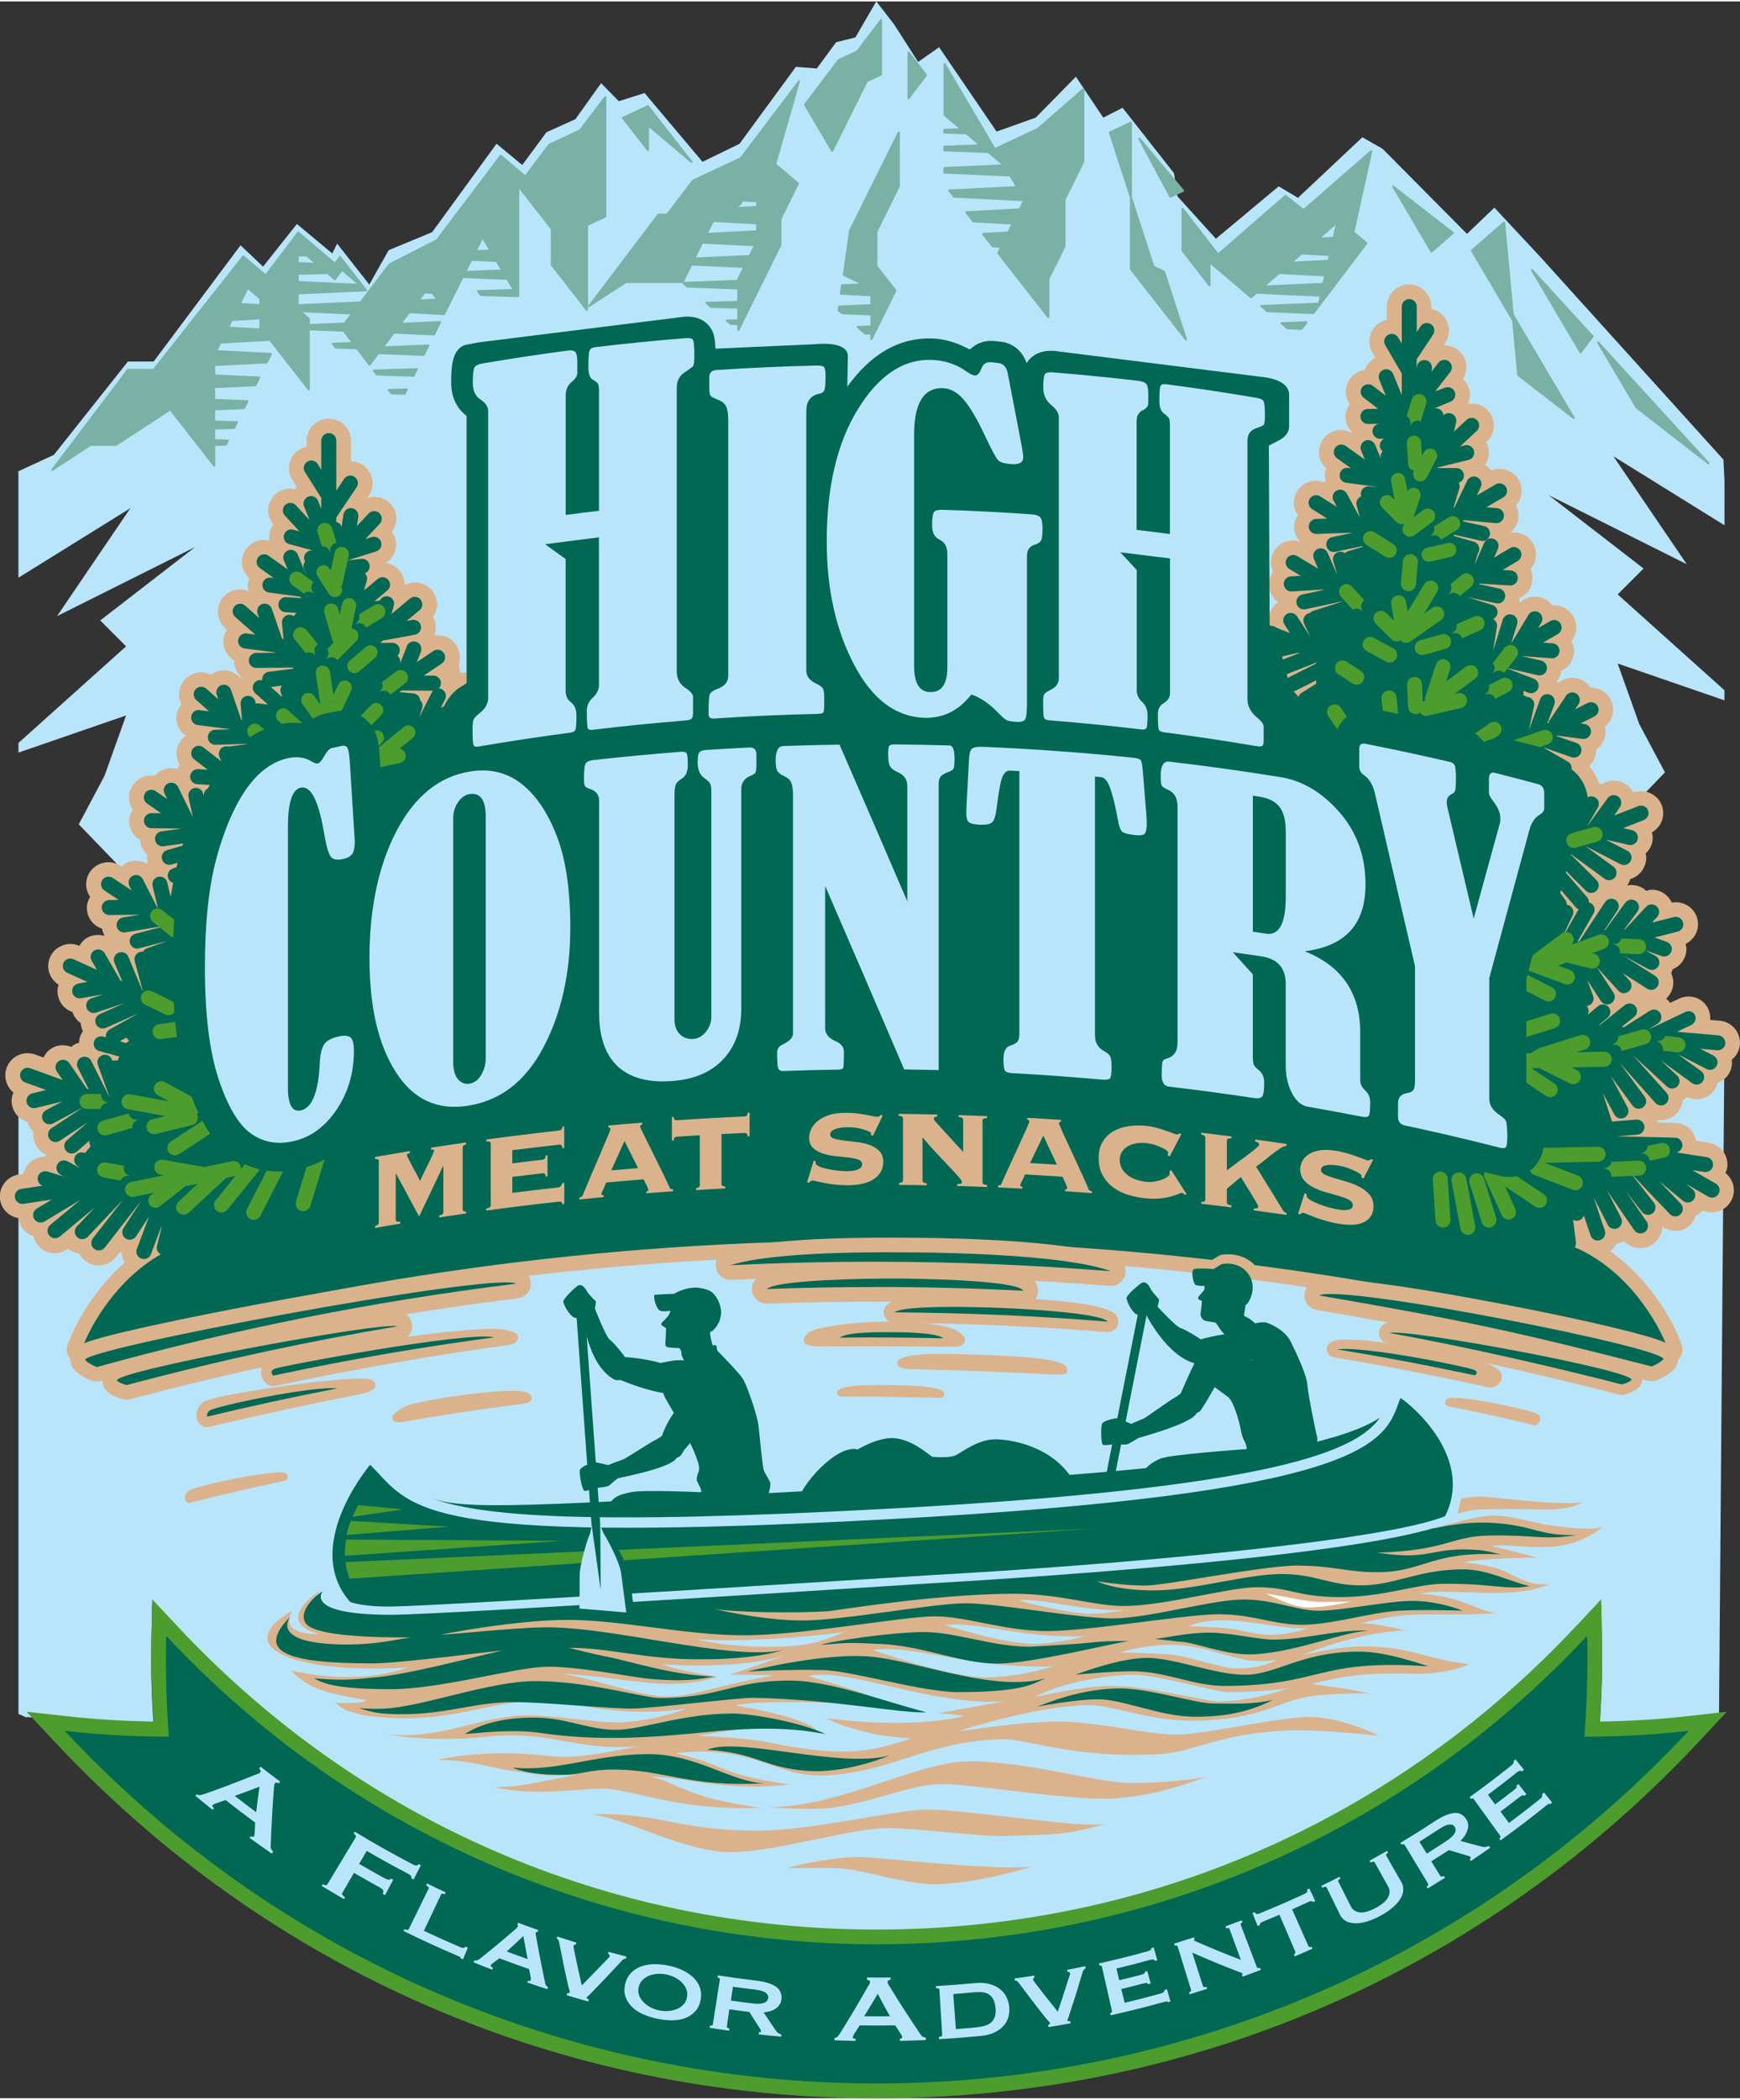 <svg viewBox="0 0 322.04 387.79" height="5.39in" width="4.47in" xmlns="http://www.w3.org/2000/svg" id="a"><rect x="0" y="0" width="322.04" height="387.79" fill="#333333" stroke="none"/><path fill="#b9e5fb" d="M4.91,317.26l7.36.82c5.4.61,10.81.9,16.16,1-.24-3.96-.45-7.93-.45-11.82,0-1.38.02-2.74.04-4.09l.14-6.71,4.59,4.9c33.88,36.24,79.86,56.19,129.5,56.18,49.64,0,95.63-19.95,129.5-56.19l4.58-4.9.15,6.71c.02,1.36.04,2.73.04,4.1,0,3.93-.21,7.88-.45,11.81,5.35-.09,10.76-.38,16.16-.99l5.92-.67,1.01-123.95-22.3-17.27-.31-21.59,11.6-12.02-4.76-8.95-3.99-11.18,19.76,6.81v-1.87l-19.76-17.72,4.79-4.79-17.56-13.57,25.55,12.77-13.57-19.96,20.56,12.76v-8.19l-.19-3.95-33.93-37.53-8.47-9.07-5.07,4.85-15.61-15.73-3.75-2.14-11.92,11.2-3.57-2.12-11.62,9.69-7.14-7.87-.6-4.24-9.53-12.11-3.58,1.82-5.06-7.57-7.44,7.57-7.24,2.58-10.64-15.6-3.88,2.72-4.46-6.96-3.28-4.24-3.87,6.66-3.57.9-3.58,4.85-3.87-.3-10.43,14.23-6.85,3.33-10.72-12.72-4.77,1.51-3.28-3.33-4.76,6.66-5.36,2.42-4.47,6.05-4.76-3.93-11.92,16.35-8.04,3.33-3.59,6.36-5.95-7.57-.9,1.82-6.55-5.45-6.26,7.88-4.17-3.94-16.08,21.5h-4.77l-13.7,17.26-6.56,3.03v19.69l20.72-12.86-13.57,19.96,25.55-12.77-17.56,13.57,4.79,4.79-19.92,17.86v1.79l19.92-6.87-4,11.18-4.76,8.96,11.6,12.02-.3,21.59-22.46,17.39v113.52l1.66.74-.16-.16Z"></path><path fill="#dab38d" d="M322.03,192.96c0-.12,0-.24,0-.36,0-.97-.34-1.9-.96-2.65-.7-.83-1.7-1.35-2.8-1.45,0,0-.76-.06-1.77-.15,0-.11.04-.21.04-.31,0-.54-.11-1.09-.34-1.62-.43-1-1.23-1.76-2.25-2.13-1.03-.39-2.2-.33-3.21.15,0,0-1.03.48-1.61.76-.24-.28-.47-.56-.77-.76.27-.24.51-.53.71-.85.42-.68.62-1.43.62-2.17,0-.59-.15-1.17-.39-1.71.12-.24.2-.48.28-.72,1.03-.43,1.89-1.24,2.29-2.36.17-.45.25-.92.25-1.38,0-.32-.07-.63-.14-.94,1.38-.7,2.29-2.08,2.29-3.63,0-.33-.04-.67-.12-1-.54-2.11-2.62-3.4-4.73-3.01-.22-.48-.53-.92-.93-1.29-.8-.74-1.84-1.14-2.94-1.1-.32.02-.61.13-.9.22-.09-.08-.16-.2-.25-.28-.88-.65-1.96-.92-3.05-.76-.07,0-.13.06-.21.07.28-.39.47-.8.6-1.24.02,0,.04,0,.05,0,1.05-.33,1.91-1.04,2.42-2.02.33-.61.48-1.26.48-1.91,0-.27-.06-.54-.11-.8.57-.55,1.02-1.19,1.2-1.98.07-.31.1-.61.1-.92,0-.34-.05-.66-.14-.98,1.29-.74,2.09-2.08,2.09-3.54,0-.5-.09-1-.27-1.49-.82-2.08-3.16-3.11-5.25-2.35-.31-.61-.78-1.14-1.4-1.54-1.41-.91-3.16-.83-4.49.04-.14-.07-.29-.12-.44-.18-.43-1.19-1.05-2.27-1.86-3.21.46-.44.85-.95,1.06-1.58.16-.45.24-.9.24-1.36,0-.03-.02-.05-.02-.08.05-.04.12-.06.16-.1.87-.67,1.43-1.64,1.57-2.72.03-.18.04-.36.04-.54,0-.29-.1-.56-.15-.84.97-.79,1.55-1.96,1.55-3.19,0-.62-.14-1.25-.44-1.85-.5-.98-1.35-1.71-2.39-2.05-.45-.15-.91-.21-1.38-.2-.29-.42-.64-.82-1.09-1.12-1.53-1.03-3.5-.87-4.86.23-.11-.07-.22-.13-.34-.19.4-.47.7-1.01.84-1.62.03-.14.03-.28.05-.42.33-.16.66-.32.95-.56.83-.72,1.34-1.71,1.42-2.81.01-.1.01-.21.01-.32,0-.65-.2-1.26-.48-1.81.56-.73.88-1.59.88-2.5,0-.7-.17-1.39-.54-2.03-.55-.96-1.44-1.64-2.5-1.93-.46-.13-.92-.14-1.38-.11-.32-.42-.68-.8-1.15-1.08-1.6-.94-3.58-.68-4.88.51-.06-.03-.12-.07-.18-.09.03-.08.08-.15.1-.23.04-.17.04-.34.05-.51.35-.16.69-.33.98-.59.83-.73,1.32-1.73,1.38-2.83,0-.08.02-.17.02-.25,0-.57-.16-1.12-.38-1.64.66-.76,1.03-1.71,1.03-2.7,0-.71-.19-1.43-.57-2.09-.57-.95-1.47-1.62-2.53-1.89-.56-.14-1.13-.13-1.68-.04.83-.67,1.42-1.64,1.53-2.78,0-.13.02-.26.02-.39,0-.67-.21-1.27-.5-1.84.68-.76,1.07-1.74,1.07-2.75,0-.7-.18-1.42-.56-2.07-1.06-1.78-3.23-2.45-5.08-1.7-.31-.4-.7-.74-1.16-1,.46-.67.74-1.46.74-2.29,0-.32-.03-.65-.11-.97-.08-.34-.25-.65-.41-.94,0-.01.12-.12.12-.12.87-.81,1.31-1.91,1.31-3.01,0-1-.36-2.01-1.11-2.8-.99-1.06-2.41-1.41-3.74-1.17.25-.54.43-1.11.43-1.72,0-.48-.09-.96-.26-1.43-.22-.59-.6-1.07-1.03-1.49.4-.66.65-1.38.65-2.11,0-1.23-.54-2.43-1.58-3.25-.79-.62-1.73-.89-2.65-.86.05-.07.3-.44.3-.44.46-.7.68-1.49.68-2.28,0-1.33-.64-2.63-1.83-3.43-.44-.29-.93-.46-1.43-.57v-.42c0-2.27-1.85-4.12-4.12-4.12s-4.12,1.85-4.12,4.12v2.43c-.41.1-.8.22-1.18.44-.95.55-1.64,1.44-1.92,2.5-.09.35-.14.71-.14,1.07,0,.71.19,1.42.56,2.05,0,0,.22.39.54.94-.92.51-1.59,1.32-1.91,2.27-1.02.14-2,.65-2.69,1.53-.57.74-.86,1.63-.86,2.5,0,.81.26,1.61.73,2.3-.46.67-.79,1.42-.79,2.29v.07c.02,1.11.49,2.1,1.22,2.83-.03.03-.05.08-.08.11-.8-.44-1.7-.64-2.62-.48-1.08.18-2.02.77-2.66,1.67-.51.73-.76,1.56-.76,2.38,0,1.13.48,2.23,1.35,3.02-.08.25-.21.47-.24.74-.02.19-.03.37-.03.56,0,.33.07.65.16.97-.12.09-.23.19-.32.3-1.8-.69-3.89-.07-4.95,1.63-.42.67-.62,1.43-.62,2.17,0,.81.27,1.59.72,2.27-.39.63-.68,1.33-.68,2.11,0,.06,0,.11,0,.17.04,1,.46,1.9,1.15,2.63-.74-.26-1.54-.31-2.33-.12-1.07.27-1.97.94-2.53,1.88-.39.66-.58,1.38-.58,2.1,0,.6.15,1.18.4,1.72-.45.67-.75,1.43-.75,2.25,0,.08,0,.16.01.25.07,1.09.55,2.11,1.38,2.84.11.1.25.14.36.22-.73.48-1.24,1.18-1.54,1.94-1.09.09-149.79,11.17-149.79,11.17-.16.01-.42-1.25-.26-2.08.06-.26.08-.53.08-.8,0-.81-.24-1.6-.7-2.29-.92-1.37-2.51-1.96-4.04-1.72.19-.47.3-.97.3-1.49,0-.25-.02-.49-.07-.74-.08-.45-.25-.86-.46-1.24.38-.57.68-1.19.74-1.9.01-.13.02-.25.02-.38,0-.96-.33-1.88-.95-2.63-1.26-1.51-3.36-1.83-5.02-.96v-.03c0-.96-.34-1.88-.96-2.63-.67-.8-1.59-1.27-2.55-1.41,1.18-.75,1.9-2.05,1.9-3.43,0-.4-.05-.82-.19-1.22-.13-.42-.37-.77-.61-1.12.53-.71.86-1.52.86-2.4,0-.04,0-.08,0-.12-.03-1.1-.49-2.12-1.29-2.87-1.14-1.07-2.72-1.32-4.1-.86.04-.06.27-.42.27-.42.48-.7.7-1.5.7-2.28,0-1.33-.64-2.64-1.83-3.43-.65-.44-1.39-.66-2.16-.68v-3.75c0-2.27-1.84-4.12-4.11-4.12s-4.12,1.85-4.12,4.12v1.06c-.41.09-.81.23-1.19.44-.95.55-1.63,1.44-1.91,2.5-.1.35-.14.71-.14,1.06,0,.71.19,1.42.56,2.05.02.03.03.06.05.09,0,0,.5.8.84,1.33-.16.13-.3.26-.43.41-.23-.05-.45-.15-.69-.15-1.1-.02-2.14.38-2.93,1.14-.84.81-1.27,1.89-1.27,2.97,0,.91.35,1.79.95,2.54-.28.39-.51.82-.64,1.3-.1.35-.14.71-.14,1.06,0,.21.05.42.08.63-.54-.13-1.1-.19-1.66-.1-1.08.18-2.03.77-2.67,1.67-.51.72-.76,1.56-.76,2.38,0,1.13.48,2.22,1.35,3.03-.09.24-.21.47-.24.74-.03.19-.04.37-.04.56,0,.36.07.72.17,1.07-.57-.24-1.19-.36-1.82-.33-1.1.07-2.1.56-2.84,1.38-.69.79-1.03,1.76-1.03,2.73,0,1.14.47,2.27,1.38,3.09,0,0,.12.1.28.25-.31.49-.54,1.03-.63,1.65-.02.18-.02.36-.02.53,0,.91.29,1.78.86,2.5.32.41.71.74,1.14,1,0,.03-.02.06-.02.08v.11c.03,1.1.49,2.12,1.28,2.87.02.02.03.02.05.03-.04.07-.09.13-.12.2-1.07-1.24-2.81-1.79-4.45-1.23-.39.13-.72.38-1.05.61-.63-.32-1.32-.51-2.04-.46-1.1.06-2.1.56-2.83,1.38-.69.78-1.03,1.76-1.03,2.73,0,.62.16,1.25.44,1.81-.45.57-.79,1.21-.89,1.97-.02.17-.04.35-.04.53,0,.9.31,1.77.87,2.5.25.33.59.57.92.8-.33.23-.66.46-.91.79-.58.75-.85,1.63-.85,2.51,0,.71.2,1.42.57,2.05-.18.26-.34.52-.45.83-.93-.27-1.96-.21-2.9.25-.5.24-.93.58-1.29.99-.45-.07-.89-.11-1.33-.02-1.08.19-2.02.8-2.65,1.7-.5.71-.74,1.53-.74,2.34s.25,1.56.69,2.23c-.38.62-.66,1.29-.66,2.06v.05c0,1.08.41,2.1,1.17,2.87.25.25.57.42.87.6,0,.16.01.31.03.46.13.93.62,1.72,1.29,2.36-.02.16-.07.31-.07.48,0,.39.06.78.17,1.17,0,.03.03.05.05.08-1.21-.79-2.77-.94-4.13-.24-.31.16-.54.41-.8.63-.01-.01-.17-.11-.17-.11-1.89-1.25-4.44-.73-5.7,1.16-.46.7-.68,1.49-.68,2.26,0,.82.28,1.62.74,2.3-.35.61-.61,1.28-.61,2.02v.05c.02,1.1.46,2.13,1.25,2.9.45.44.98.72,1.57.92v.03c.09.48.26.92.48,1.31-1.06-.32-2.23-.24-3.27.36-.62.35-1.06.88-1.41,1.48-2.06-.91-4.49.01-5.41,2.07-.25.54-.36,1.12-.36,1.68,0,1.38.73,2.67,1.93,3.44-.12.38-.22.77-.22,1.17,0,.24.03.48.07.71.19,1.09.79,2.03,1.69,2.66.33.22.68.39,1.05.51.02.05,0,.1.02.14.27.8.82,1.42,1.48,1.92.05.45.14.9.34,1.33.02.05.07.08.09.12-.28.39-.5.82-.63,1.31-.07.28-.1.57-.11.86-.28.07-.58.18-.85.32-.22.11-.38.3-.58.45-1.23-.5-2.68-.42-3.86.39-.58.4-.98.95-1.29,1.57-.59-.21-1.55-.56-1.55-.56-2.13-.77-4.5.33-5.27,2.46-.17.46-.25.93-.25,1.4,0,1.22.56,2.38,1.5,3.17-.19.48-.34,1-.34,1.54,0,.33.04.66.13.99.36,1.47,1.5,2.54,2.88,2.93.08.36.2.71.39,1.05.17.31.43.54.67.79-.03.17-.06.34-.06.5,0,.79.22,1.58.68,2.27.45.67,1.07,1.15,1.75,1.45-.1.12-.22.22-.29.34-1.76.01-3.39,1.16-3.92,2.93-.03.08-.02.16-.04.25-.3.04-.86.13-.86.13-2.04.32-3.5,2.07-3.5,4.07,0,.21.02.42.05.63.28,1.79,1.71,3.08,3.42,3.37.07.55.22,1.09.53,1.59.51.84,1.31,1.42,2.23,1.73.14.61.38,1.21.82,1.72.71.84,1.71,1.34,2.81,1.43,1,.08,1.95-.25,2.75-.83.59.51,1.31.8,2.06.9.27.5.63.97,1.12,1.34.87.67,1.95.97,3.03.82,1.1-.14,2.06-.7,2.74-1.56,0,0,.25-.33.65-.85.11.05.22.11.34.16.04.63.22,1.22.54,1.76-5.3,4.69-8.89,10.68-10.53,15.13-.12.31-.17.63-.17.94,0,.68.25,1.33.72,1.85.7.76,1.76,1.05,2.74.77,47.33-13.27,96.47-20,146.06-20s98.74,6.73,146.06,20c.99.28,2.04-.02,2.74-.77.47-.51.72-1.17.72-1.85,0-.31-.05-.63-.17-.94-1.99-5.4-6.5-12.44-13.2-17.23.53-.38.92-.88,1.21-1.44.46-.05.93-.17,1.37-.39,1.35,1.41,3.57,1.71,5.25.57,1.14-.76,1.75-2,1.79-3.28,1.58,1.12,3.73,1.08,5.17-.3.53-.5.84-1.13,1.04-1.79.5-.21.95-.5,1.33-.9.81.35,1.72.45,2.61.23,1.07-.28,1.96-.94,2.52-1.89.4-.65.58-1.38.58-2.09,0-1.23-.57-2.39-1.55-3.19.12-.31.26-.6.31-.93.03-.22.05-.42.05-.63,0-.88-.28-1.72-.8-2.44-.66-.89-1.62-1.46-2.7-1.62,0,0-1.11-.17-2.33-.36-.16-.74-.45-1.45-.98-2.01-.77-.8-1.79-1.24-2.89-1.26,0,0-1.85-.05-3.16-.07-.04-.19-.09-.38-.15-.56.14.02.26.1.41.11,1.09.07,2.16-.29,2.98-1.02.8-.71,1.25-1.68,1.35-2.67.28-.16.55-.35.79-.59.72.34,1.51.51,2.33.39,1.09-.16,2.05-.73,2.7-1.61.33-.44.52-.91.65-1.4.94-.36,1.73-1.01,2.2-1.91.31-.6.45-1.25.45-1.88,0-.16-.05-.31-.06-.47.83-.68,1.42-1.65,1.52-2.8Z"></path><path fill="#006853" d="M319.31,192.73c.06-.77-.5-1.44-1.27-1.51l-7.65-.67,2.6-1.23c.7-.33,1.02-1.15.73-1.82-.29-.67-1.09-.94-1.79-.61l-6.75,3.2h-.02l1.69-1.07c.64-.42.83-1.28.42-1.93-.41-.65-1.27-.84-1.92-.42l-4.76,3.02-.45-.04,2.33-1.86c.59-.48.68-1.36.2-1.96-.48-.59-1.36-.69-1.95-.21l-4.6,3.68h-.19s1.61-1.35,1.61-1.35c.59-.49.67-1.37.19-1.96-.49-.59-1.37-.67-1.96-.18l-1.98,1.65c.33-.51.31-1.17-.09-1.65,0,0-.02-.02-.02-.02.12-.02.25-.04.37-.09.72-.28,1.07-1.08.8-1.79l-1.1-2.95,2.55,3.92c.42.64,1.29.82,1.93.39.64-.42.82-1.29.4-1.93l-3.13-4.8,4.03,4.43c.53.56,1.4.6,1.97.07.57-.52.6-1.4.07-1.97l-1.27-1.39,4.57,2.92c.65.4,1.51.21,1.92-.45.41-.66.2-1.51-.44-1.92l-5.98-3.8,4.68,2.52c.67.37,1.52.13,1.89-.55.37-.67.12-1.52-.55-1.89l-1.99-1.06,3.15,1.11c.72.25,1.52-.13,1.78-.85.26-.72-.12-1.52-.84-1.78l-2.29-.81,4.3-1.09c.75-.19,1.2-.95,1-1.69-.19-.74-.95-1.19-1.69-1l-4.08,1.03.97-1.04c.52-.57.49-1.44-.07-1.97-.56-.52-1.45-.49-1.97.07l-3.92,4.21-.15.04,2.46-3.35c.46-.62.33-1.49-.28-1.95-.62-.46-1.49-.33-1.95.29l-3.77,5.13-.09-.05,2.43-3.69c.41-.65.21-1.51-.44-1.91-.66-.41-1.51-.2-1.91.45l-4.74,7.2-.33.08,2.97-5.22c.38-.67.15-1.52-.52-1.9-.11-.06-.22-.1-.33-.13,0-.32-.1-.65-.33-.93l-3.96-4.58c.02-.1.04-.18.07-.28l3.64,3.63c.54.54,1.42.54,1.97,0,.54-.54.54-1.42,0-1.97l-4.77-4.75s0-.05.01-.07l6.24,4.56c.61.47,1.48.36,1.95-.26.46-.61.34-1.49-.27-1.95l-5.25-3.83,6.53,3.36c.68.36,1.52.1,1.88-.59.36-.68.09-1.52-.59-1.88l-4.01-2.07,4.24.97c.75.17,1.5-.3,1.67-1.05.17-.75-.3-1.49-1.04-1.67l-1.64-.38,3.79-1.49c.71-.27,1.07-1.08.8-1.8-.28-.71-1.09-1.06-1.8-.78l-4.44,1.73,1.06-1.62c.41-.64.22-1.51-.41-1.92-.65-.42-1.5-.24-1.93.4l-3.71,5.1s.01-.06.02-.09l1.92-3.33c.38-.66.15-1.51-.51-1.89-.45-.25-.95-.24-1.37,0-.29-2.15-1.37-3.98-2.99-5.19.08-.54-.16-1.11-.67-1.41l-4.69-2.69,5.35,1.86c.73.26,1.52-.12,1.77-.85.26-.72-.12-1.52-.85-1.78l-3.78-1.31.11-.06,4.79.62c.76.1,1.46-.44,1.56-1.2.09-.76-.44-1.46-1.21-1.56l-.73-.09,2.59-1.31c.68-.34.96-1.18.61-1.87-.34-.68-1.18-.96-1.87-.61l-2.33,1.18.65-.97c.42-.64.25-1.5-.39-1.93-.64-.43-1.5-.26-1.92.38l-3.23,4.81.15.1-.39.2,1.3-3.54c.26-.72-.11-1.52-.84-1.78-.72-.27-1.52.11-1.78.83l-2.1,5.74.97-4.48c.15-.75-.34-1.49-1.09-1.64-.06-.02-.13-.02-.19-.02-.03-.01-.05-.03-.08-.04l-.62-.29v-.79l.91.34c.72.28,1.52-.07,1.81-.78.29-.71-.07-1.53-.78-1.81l-5.29-2.03h0s6,1.38,6,1.38c.75.18,1.5-.29,1.67-1.03.17-.75-.28-1.5-1.03-1.67l-3.66-.86,5.56.43c.76.06,1.43-.52,1.49-1.28.06-.76-.51-1.44-1.28-1.49l-1.77-.13,2.75-1.58c.67-.38.89-1.23.52-1.9-.39-.67-1.24-.9-1.91-.51l-2.27,1.3.6-1c.39-.66.17-1.52-.48-1.91-.66-.39-1.52-.18-1.91.48l-3.2,5.29,1.11-3.6c.22-.74-.2-1.52-.93-1.74-.73-.23-1.51.19-1.74.93l-1.79,5.83.73-4.52c.09-.6-.22-1.16-.73-1.43.35-.16.64-.45.77-.84.24-.73-.16-1.52-.89-1.76l-4.67-1.47,5.36,1.15c.75.17,1.49-.31,1.65-1.06.17-.75-.31-1.49-1.05-1.66l-3.78-.81.15-.1,5.57.34c.75.05,1.42-.53,1.47-1.3.05-.77-.53-1.43-1.3-1.47l-1.49-.09,2.77-1.66c.66-.39.88-1.24.49-1.9-.39-.66-1.25-.88-1.91-.49l-2.94,1.76.7-1.6c.31-.7,0-1.53-.71-1.83-.7-.31-1.53,0-1.83.71l-1.8,4.11.62-2.14c.09-.13.17-.26.22-.43.22-.74-.19-1.51-.92-1.74l-3.74-1.1v-.23l5.01,1.14c.74.17,1.49-.3,1.66-1.05.17-.75-.3-1.49-1.04-1.66l-4.03-.92.4-.23v.06s5.76.54,5.76.54c.76.07,1.44-.49,1.51-1.26.08-.77-.49-1.44-1.25-1.51l-1.99-.18,3.13-1.82c.67-.39.89-1.24.5-1.9-.39-.66-1.25-.88-1.91-.5l-3.49,2.04.72-1.52c.34-.69.04-1.52-.66-1.85-.7-.33-1.53-.03-1.85.66l-2.47,5.17v-.35l1.03-3.39c.11-.37.06-.75-.11-1.06.55-.18.96-.7.96-1.32,0-.77-.62-1.39-1.39-1.4h-3.59s.19-.13.19-.13l5.63-1.37c.75-.18,1.2-.94,1.02-1.68-.18-.74-.93-1.2-1.68-1.03l-.9.22,3.09-2.88c.56-.52.59-1.41.07-1.97-.53-.56-1.4-.59-1.96-.07l-2.32,2.17.39-1.73c.17-.75-.31-1.5-1.06-1.67-.48-.11-.96.06-1.29.38,0-.12-.02-.24-.06-.36-.26-.73-1.05-1.11-1.77-.86l3.12-1.29c.72-.27,1.09-1.07.81-1.79-.27-.72-1.07-1.08-1.78-.82l-1.83.69,2.77-3.57c.48-.6.38-1.48-.23-1.96-.6-.47-1.48-.36-1.96.24l-1.27,1.64.07-.57c.1-.75-.43-1.46-1.2-1.56-.76-.1-1.46.43-1.56,1.19l-.06.45v-1.79l3.03-4.55c.43-.64.26-1.5-.38-1.93-.65-.42-1.5-.25-1.93.39l-.71,1.07v-4.72c0-.77-.62-1.39-1.39-1.39s-1.38.62-1.38,1.39v6.85l-.65-1.11c-.38-.66-1.24-.89-1.9-.51-.67.39-.9,1.24-.51,1.9l3.06,5.23v4.01l-1.59-3.91c-.28-.71-1.11-1.06-1.81-.77-.71.29-1.06,1.1-.77,1.81l1.21,2.98-2.4-1.83c-.61-.47-1.48-.35-1.95.25-.47.61-.36,1.48.26,1.95l2.67,2.05-1.9.03c-.77,0-1.38.65-1.37,1.41.01.77.64,1.38,1.41,1.36l2.1-.03c-.74.06-1.3.68-1.28,1.43.03.77.67,1.37,1.44,1.35l.71-.02c-.49.23-.81.74-.79,1.32.02.42.23.78.54,1.02-.38.38-.51.96-.29,1.49l-1.13-2.7c-.29-.71-1.1-1.05-1.81-.77-.71.29-1.06,1.1-.77,1.81l.68,1.69-3.54-2.52c-.62-.45-1.5-.3-1.94.33-.45.63-.31,1.49.33,1.94l2.61,1.86-.54-.07c-.76-.11-1.47.42-1.56,1.19-.11.76.42,1.46,1.19,1.56l5.75.77.03.02-1.58-.11c-.76-.06-1.43.52-1.49,1.28,0,.2.02.38.08.56-.66.25-1.04.95-.86,1.64l.6,2.26-2.41-4.42c-.37-.68-1.22-.92-1.9-.55-.67.36-.92,1.21-.55,1.88l.62,1.13-3.12-1.95c-.66-.4-1.51-.21-1.92.45-.41.65-.2,1.51.45,1.91l2.78,1.74-2.06.08c-.77.03-1.36.68-1.34,1.44.02.77.68,1.36,1.44,1.34l6.78-.24-3.88.82c-.75.16-1.23.89-1.07,1.65.16.75.89,1.23,1.65,1.07l5.04-1.06v.14l-2.65.8c-.25.07-.44.2-.6.37-.34-.25-.79-.35-1.22-.22-.74.21-1.17.98-.95,1.72l.74,2.55-1.79-4.11c-.31-.7-1.13-1.03-1.83-.72-.71.31-1.03,1.13-.72,1.83l.78,1.8-3.89-2.32c-.66-.4-1.51-.18-1.91.48-.4.66-.18,1.51.48,1.91l2.12,1.27-1.84.11c-.76.04-1.35.7-1.3,1.47.05.77.71,1.36,1.48,1.31l5.8-.35.19.05-4.05.87c-.75.16-1.23.91-1.06,1.66.16.74.91,1.23,1.66,1.06l6.55-1.4.45-.07-5.58,1.76c-.26.08-.46.24-.63.42-.13.02-.26.05-.39.11-.7.33-.99,1.16-.67,1.85l1.15,2.41-2.45-3.77c-.42-.64-1.28-.83-1.92-.42-.65.42-.83,1.28-.41,1.93l1.01,1.58-2.64-1.04c.02-.13-.39-.25-1.12-.34-.05-13.5-.13-32.17-.14-33.27.32-.16.9-.47,1.46-.77,1.91-.85,2.29-2.04,2.29-2.74v-5.92c0-1.63-1.53-2.96-5.39-3.33,0,0-38.01-4.76-38.01-4.76-2.62-.21-4.06.82-4.82,1.73-.14.17-.23.36-.34.54-.73-2.03-2.2-3.45-4.24-3.89-.12-.02-.23-.04-.36-.06l-.96-.11c-.09-.01-.49-.05-.58-.06h-.21c-1.73-.1-3.09.57-4.18,1.59-2.22-1.19-4.53-1.99-7.09-2.05-6.02-.16-11.24,2.88-15.59,8.93l.11-5.81c-.25-2.75-5.93-2.06-5.93-2.06,0,0-17,.76-18.58.83-.06-1.7-.24-2.62-.66-3.43-.42-.82-1.8-2.74-5.18-2.47l-38.01,4.74s-2.46.48-2.46.48c-2.55.77-2.6,4.44-2.6,6.97,0,3.42,1.65,5.25,2.85,6.15v49.43c-1.08.68-1.69,1.07-1.69,1.07-1.06.87-1.91,1.94-2.45,3.15l-.64.35.8-1.59c.34-.69.07-1.53-.62-1.87-.17-.09-.36-.13-.55-.14.25-.25.4-.59.4-.97,0-.77-.62-1.4-1.38-1.4h-1.79s3.33-2.24,3.33-2.24c.63-.42.81-1.29.38-1.93-.42-.64-1.29-.81-1.93-.39l-3.07,2.06.74-1.91c.28-.72-.06-1.53-.78-1.82-.71-.28-1.52.06-1.8.77l-1.35,3.46.06-.17c.18-.57-.03-1.16-.45-1.51.26-.25.42-.62.42-1.02,0-.77-.64-1.38-1.4-1.38l-2.2.03.69-.58.02.11,5.69-1.05c.76-.14,1.26-.86,1.11-1.62-.13-.75-.86-1.25-1.62-1.11l-1.03.19,2.41-2c.6-.5.67-1.37.18-1.96-.5-.59-1.38-.67-1.97-.18l-3.42,2.85.44-1.52c.21-.74-.22-1.51-.96-1.72-.66-.18-1.33.13-1.62.72l-1.03.19,2.41-2.02c.6-.49.67-1.37.18-1.95-.49-.59-1.36-.67-1.96-.18l-2.53,2.11.51-1.81c.15-.5,0-1.01-.35-1.35.57-.23.94-.81.87-1.44-.08-.77-.78-1.32-1.53-1.23l-2.57.29,5.31-1.66c.73-.23,1.14-1,.92-1.73-.23-.74-1.01-1.15-1.75-.92l-1.18.37,2.67-2.83c.52-.56.5-1.44-.07-1.97-.55-.52-1.44-.5-1.97.06l-2.18,2.31.25-1.71c.1-.76-.42-1.47-1.18-1.58-.76-.11-1.46.42-1.57,1.18l-.34,2.27c-.14-.44-.5-.79-.98-.91v-.8l3.76-5.61c.42-.64.25-1.5-.39-1.93-.63-.43-1.5-.25-1.92.39l-1.44,2.15v-9.23c0-.77-.63-1.39-1.39-1.39s-1.4.63-1.4,1.39v5.38l-.63-1.01c-.39-.67-1.24-.9-1.9-.51-.67.39-.9,1.24-.51,1.9l3.04,4.84v2.02l-.6-1.5c-.28-.71-1.09-1.05-1.81-.77-.71.29-1.06,1.1-.77,1.82l1.02,2.52-2.55-2.75c-.53-.56-1.41-.57-1.97-.04-.55.53-.57,1.41-.05,1.97l2.69,2.9-1.16-.31c-.74-.19-1.5.25-1.7.99-.2.74.25,1.51,1,1.7l5.4,1.44-.92-.24c-.74-.2-1.51.24-1.71.99-.1.37-.04.74.13,1.04-.3.38-.4.9-.2,1.39l.37.91h-.04l-1.47-3.61c-.29-.71-1.1-1.06-1.81-.77-.71.29-1.06,1.1-.77,1.82l.7,1.68-3.55-2.52c-.63-.45-1.5-.3-1.94.33-.45.63-.3,1.49.32,1.94l2.61,1.86-.54-.07c-.76-.1-1.46.43-1.56,1.19-.1.76.43,1.46,1.2,1.56l5.75.77.18.12v.13l-2.72-.16c-.77-.05-1.42.54-1.47,1.31-.04.77.54,1.43,1.32,1.47l2.11.13c-.24.14-.42.36-.55.62-.26-.19-.6-.3-.96-.27-.76.07-1.32.75-1.25,1.51l.29,3.1-.29-.26-1.89-5.48c-.26-.72-1.05-1.11-1.77-.86-.73.25-1.11,1.04-.86,1.77l.28.8-2.58-2.28c-.57-.51-1.46-.45-1.96.12-.51.58-.46,1.46.12,1.97l3.71,3.28-1.6-.21c-.76-.09-1.46.44-1.56,1.21-.1.77.45,1.46,1.21,1.56l5.66.73.07.06-3.61.03c-.77.02-1.38.66-1.36,1.43.02.77.66,1.38,1.43,1.35l6.65-.07.22.2-4.61.58c-.76.09-1.3.79-1.2,1.56v.02c-.5-.14-1.04,0-1.41.42-.51.57-.46,1.45.12,1.97l2.37,2.1-1.76-.22c-.19-.02-.38,0-.54.04l-.02-.18c-.07-.76-.75-1.33-1.51-1.26-.77.07-1.33.75-1.26,1.51l.27,3.04-.2-.18.03-.02-1.88-5.47c-.26-.73-1.04-1.11-1.77-.86-.73.25-1.11,1.04-.86,1.77l.3.87-2.25-1.99c-.57-.51-1.45-.45-1.97.12-.51.58-.46,1.45.12,1.97l2.37,2.1-1.75-.22c-.76-.1-1.45.44-1.55,1.2-.1.76.44,1.47,1.2,1.56l5.76.74v-.04s.12.1.12.1l-2.65.07c-.77.02-1.37.66-1.35,1.43.02.77.66,1.37,1.43,1.35l5.63-.16.08.07-3.36.42c-.29-.07-.6-.07-.89.06-.71.3-1.05,1.12-.75,1.82l.36.86-3.34-2.59c-.61-.47-1.48-.36-1.95.25-.47.61-.35,1.48.25,1.95l2.5,1.94-1.76-.11c-.77-.05-1.42.54-1.47,1.31-.05.77.54,1.43,1.31,1.47l2.35.14c-.13.22-.28.42-.4.64-.46.24-.74.72-.73,1.25-.02.03-.03.05-.05.07l-.07-.32c-.16-.75-.91-1.24-1.65-1.07-.75.16-1.23.91-1.07,1.65l.79,3.69-2.72-5.54c-.34-.69-1.17-.99-1.86-.65-.7.34-.99,1.17-.65,1.86l.51,1.05-2.15-1.49c-.64-.44-1.5-.28-1.94.35-.44.63-.28,1.5.35,1.94l2.6,1.81-1.77-.02c-.77,0-1.4.61-1.41,1.38,0,.77.61,1.4,1.38,1.4l5.57.07-3.71.52c-.77.11-1.29.81-1.18,1.57.11.76.81,1.29,1.57,1.18l3.64-.51c-.04.13-.09.27-.13.4l-2.85.82c-.74.22-1.16.99-.93,1.73.22.74,1,1.16,1.73.94l1.14-.33c-.07.27-.13.55-.21.82l-.71.26c-.72.27-1.09,1.06-.82,1.78.16.43.5.73.91.85-.16.85-.31,1.72-.45,2.62l-.64-2.69c-.17-.74-.92-1.21-1.67-1.03-.75.17-1.21.93-1.04,1.68l.97,4.04-.18-.12.04-.02-2.64-5.16c-.35-.69-1.19-.96-1.87-.61-.68.35-.95,1.19-.61,1.88l.43.83-3.52-2.33c-.64-.42-1.51-.25-1.93.39-.42.65-.25,1.51.39,1.93l2.65,1.75-1.77.02c-.77.02-1.38.65-1.37,1.41,0,.77.64,1.38,1.41,1.37l5.63-.07-3.13.52c-.75.13-1.27.84-1.14,1.61.12.75.84,1.26,1.6,1.14l6.26-1.03.16.11-4.59,1.2c-.74.2-1.19.97-.98,1.71.2.74.97,1.18,1.71.97l5.03-1.32v.02l-3.64,1.32c-.31.12-.55.34-.71.61-.16-.02-.33-.01-.5.03-.75.19-1.2.94-1.01,1.69l1.48,5.45-.23-.11.11-.05-2.54-6.09c-.29-.71-1.11-1.04-1.82-.75-.71.29-1.04,1.11-.76,1.82l1.45,3.47-.37-.17.02-.02-2.9-5.01c-.39-.66-1.24-.89-1.91-.5-.66.38-.88,1.23-.5,1.9l.97,1.68-4.34-1.97c-.7-.32-1.52,0-1.84.69-.31.7,0,1.53.71,1.84l3.71,1.68-1.66.29c-.75.13-1.27.85-1.13,1.61.13.76.86,1.26,1.61,1.12l4.12-.72-2.21.74c-.72.25-1.12,1.04-.87,1.77.25.73,1.04,1.12,1.77.86l5.28-1.77-4.63,2.06c-.71.32-1.01,1.14-.69,1.84.32.7,1.14,1.01,1.84.69l6.02-2.67-5.32,2.96c-.53.3-.79.89-.68,1.46l-.54-.14c-.74-.2-1.5.24-1.7.98-.19.74.24,1.5.98,1.7l3.74,1.02c-.15.21-.24.45-.27.71l-1.04.03-.05-.12c-.25-.73-1.03-1.13-1.76-.88-.73.24-1.12,1.03-.88,1.76l2.15,5.97-.03-.02-3.34-6.66c-.34-.69-1.19-.96-1.87-.61-.68.35-.96,1.19-.62,1.87l2.03,4.03-.33-.12-3.27-4.76c-.44-.64-1.3-.8-1.94-.37-.63.44-.79,1.31-.36,1.94l1.07,1.57-6.01-2.18c-.72-.26-1.52.12-1.78.83-.26.73.11,1.52.83,1.79l3.89,1.4-2.58.64c-.74.19-1.19.94-1,1.69.19.74.95,1.19,1.68,1l4.9-1.2-3.02,1.62c-.67.37-.92,1.22-.55,1.89.38.67,1.23.92,1.89.55l5.58-3-5.9,3.89c-.64.43-.82,1.29-.39,1.93.43.64,1.29.81,1.93.39l5.18-3.42-3.86,3.33c-.58.5-.64,1.38-.14,1.97.5.58,1.38.64,1.96.14l2.36-2.04c-.07.34,0,.71.2,1.02l-1.04,1.28c-.59-.28-1.31-.13-1.71.41-.46.62-.34,1.49.27,1.95l.66.49-2.43-1.33c-.68-.37-1.52-.13-1.89.54-.37.68-.12,1.53.54,1.89l.7.38-3.11-.93c-.74-.22-1.51.2-1.73.93-.2.7.17,1.43.83,1.69l-3.93.6c-.76.11-1.28.83-1.16,1.59.11.76.82,1.28,1.58,1.17l5.28-.8-2.82,1.68c-.65.4-.87,1.26-.47,1.91.4.66,1.26.87,1.91.47l6.6-3.96-5.56,4.62c-.58.5-.65,1.37-.15,1.96.5.58,1.37.65,1.96.15l6.53-5.42-3.4,3.57c-.53.56-.5,1.44.05,1.97.56.53,1.43.5,1.97-.05l6.56-6.9-5.61,7.18c-.47.61-.36,1.49.25,1.95.61.47,1.49.36,1.96-.25l6.72-8.62-3.27,5.04c-.42.65-.22,1.51.42,1.92.65.42,1.51.22,1.92-.42l2.31-3.54v.1l-2.17,5.78c-.28.72.1,1.53.82,1.79.72.27,1.52-.1,1.79-.81l1.88-5.01h.09l-.86,3.47c-.16.63.15,1.27.7,1.56-8.06,4.61-12.89,12.85-14.63,17.56,46.69-13.1,95.93-20.11,146.8-20.11,21.12,0,41.94,1.23,62.42,3.58l1.46-.89c2.25-.45,4.75.11,6.39,1.82l-.07.02c26.16,3.39,51.75,8.62,76.62,15.59-1.92-5.2-7.62-14.72-17.28-18.88.17-.26.25-.57.22-.9l-.54-4.18c.31.17.66.23,1.02.14.48-.12.84-.48.98-.93l1.24,3.68c.25.73,1.03,1.12,1.76.88.73-.25,1.12-1.03.88-1.76l-2.08-6.18,2.62,5.09c.35.69,1.19.96,1.87.61.69-.35.95-1.18.61-1.87l-2.58-5.02,5,7.27c.42.63,1.29.8,1.93.37.64-.42.8-1.3.38-1.93l-3.91-5.69,3.04,3.89c.47.61,1.34.72,1.96.25.6-.47.71-1.35.25-1.95l-4.3-5.49,7.24,7.58c.53.56,1.4.58,1.97.05.56-.54.58-1.41.05-1.97l-4-4.18,4.4,3.64c.59.5,1.47.43,1.96-.16.5-.58.43-1.46-.15-1.96l-1.18-.98,4.05,2.33c.66.4,1.52.18,1.91-.48.39-.66.18-1.52-.49-1.91l-4.35-2.5,2.23.34c.77.11,1.47-.41,1.59-1.17.11-.75-.41-1.46-1.17-1.58l-5.58-.86c.61-.13,1.07-.67,1.09-1.32.02-.77-.59-1.41-1.36-1.42l-10.81-.25,3.86-.31c.77-.07,1.33-.74,1.28-1.5-.07-.77-.74-1.34-1.5-1.28l-4.51.36-1.7-5.28,2.14,3.98c.36.68,1.2.93,1.88.58.68-.36.94-1.21.57-1.89l-3.12-5.82,4.05,5.49c.45.62,1.32.76,1.94.31.63-.45.77-1.32.31-1.94l-4.59-6.22,6.56,7.34c.51.58,1.39.64,1.96.13.58-.51.63-1.39.13-1.97l-6.22-6.95,6.27,5.77c.56.52,1.44.48,1.96-.08.52-.57.48-1.45-.09-1.97l-3.03-2.8,5.82,4.22c.61.45,1.49.33,1.94-.28.47-.62.34-1.49-.28-1.95l-4.34-3.13,5.35,2.74c.68.36,1.52.09,1.87-.59.36-.68.09-1.52-.59-1.88l-2.47-1.27,3.16.28c.77.06,1.44-.51,1.51-1.27ZM292.96,155.85v.03s-.03-.02-.03-.02h.03ZM26.02,168.92v-.02h.01s-.01.02-.01.02ZM23.35,192.65l-1.19-.33,1.24-.69c.05.1.11.18.19.27l.31.33-.56.42ZM50.12,126.8l2.06-.27c-.27.36-.37.84-.2,1.3l.3.87-2.16-1.91ZM63.84,103.46l.18-.19.05.17-.24.02ZM79.91,127.81l-2.34,4.64.57-1.76c.18-.53,0-1.08-.38-1.44-.04-.66-.57-1.21-1.25-1.27l-2.62-.24.55-.37v.07l5.72.03c-.1.1-.19.21-.25.34ZM240.35,120.44l.17.06-3.08,1.21c-.04-.19-.09-.38-.14-.57l3.05-.7ZM233.76,82.71s0,0,0,0h0,0ZM243.61,126.18l-2.69,1.67c-.3.19-.5.48-.6.79-.3-.41-.6-.77-.92-1.06.17-.02.33-.06.49-.15l3.71-1.87v.62ZM243.61,122.44l-4.99,2.52c-.1.05-.19.12-.28.19-.06-.22-.12-.47-.19-.73l5.46-2.14v.16ZM265.53,82.89v-.02h.01s-.01.02-.01.02ZM270.39,109.78h-.02s.03-.02.03-.02v.02ZM282.84,135.31l.02-.06.05.02-.06.04ZM288.8,173.82l2.27-4.79c.32-.69.04-1.53-.67-1.85-.14-.07-.29-.1-.44-.12.02-.31-.07-.63-.26-.89l-.94-1.28c.05-.18.1-.36.15-.53l2.73,3.16c.15.17.33.29.53.38l-3.37,5.93ZM295.93,189.3h0s.02,0,.02,0h-.03Z"></path><path fill="#dab38d" d="M17.92,252.56c25.17-6.97,51.08-12.16,77.6-15.42-3.99-2.25-82.49,12.39-79.69,14.19.66.6,1.41.98,2.09,1.23Z"></path><path fill="#dab38d" d="M54.25,239.74c-9.75,1.76-19.42,3.67-26.53,5.24-13.15,2.9-13.6,3.64-14.28,4.76-.28.46-.41.97-.41,1.47,0,.89.44,1.75,1.22,2.31.78.67,1.69,1.21,2.74,1.59.54.2,1.11.22,1.66.07,25.21-6.98,51.18-12.14,77.21-15.33,1.17-.15,2.12-1.03,2.34-2.18.23-1.15-.31-2.32-1.34-2.9-.99-.56-3.63-2.05-42.6,4.97ZM14.34,253.62s-.07-.07-.1-.1c-.08-.07-.18-.12-.25-.18.11.1.23.2.36.28Z"></path><path fill="#dab38d" d="M50.59,254.15c.39-.08.77-.17,1.15-.25,13.07-2.77,26.31-5.05,39.71-6.83-4.67-1.21-39.53,5.29-40.67,5.83-.77.36-.56.9-.19,1.25Z"></path><path fill="#dab38d" d="M49.94,251.15c-1.21.57-1.52,1.51-1.6,2-.13.87.21,1.76.93,2.43.46.43,1.1.61,1.73.48l1.15-.25c13.02-2.76,28.64-5.55,41.87-7.31.93-.12,1.79-.47,1.85-1.4.06-.93-1.32-1.17-2.23-1.4-5.34-1.38-42.22,4.75-43.69,5.45Z"></path><path fill="#dab38d" d="M67.57,256.32c-4.76-.49-27.7,3.49-28.76,4.27-.49.36-.57.86-.48,1.15,8.18-1.98,21.36-3.9,29.24-5.42Z"></path><path fill="#dab38d" d="M37.65,259.03c-1.23.9-1.48,2.29-1.19,3.27.3.98,1.32,1.57,2.32,1.33,7.99-1.93,19.88-4.51,27.83-6.04.95-.18,2.9-.62,2.86-1.59-.04-.96-.76-1.17-1.72-1.27-4.62-.48-28.22,2.91-30.1,4.3Z"></path><path fill="#dab38d" d="M23.44,255.9c.46-.13.93-.25,1.4-.38l.2-.05c15.89-4.2,32.07-7.7,48.51-10.44-2.66-1-54.2,8.59-51.83,10.1.39.37,1.1.58,1.72.76Z"></path><path fill="#dab38d" d="M46.51,246.23c-25.96,4.89-26.6,6.17-27.28,7.51-.2.41-.3.84-.3,1.27,0,.85.39,1.66,1.08,2.21.82.69,1.81,1.04,2.71,1.29.46.13.96.14,1.44,0,0,0,1.23-.33,1.33-.36.06-.01.13-.03.13-.03.05-.01.1-.02.13-.04,15.89-4.2,32.13-7.7,48.26-10.38,1.22-.2,2.14-1.2,2.26-2.42,0-.09.02-.18.02-.26,0-1.13-.7-2.15-1.77-2.55-2.7-1.01-21.74,2.57-28,3.75ZM20.25,257.43c-.1-.06-.16-.13-.25-.2-.04-.03-.08-.04-.12-.07.11.1.23.19.36.28Z"></path><path fill="#dab38d" d="M305.68,252.45c-24.91-6.4-34.87-8.55-61.53-13.13,3.99-2.25,66.41,10.09,63.61,11.89-.66.61-1.41.98-2.09,1.23Z"></path><path fill="#dab38d" d="M242.81,236.95c-1.01.56-1.54,1.7-1.34,2.83.19,1.14,1.08,2.03,2.23,2.22,26.29,4.51,36.03,6.59,61.3,13.09.54.14,1.09.11,1.61-.08,1.05-.38,1.96-.93,2.75-1.59.78-.56,1.23-1.43,1.23-2.33,0-.51-.14-1.02-.42-1.49-.62-1.03-1.12-1.84-11.72-4.38-5.75-1.38-13.22-2.95-21.05-4.44-30.96-5.87-33.6-4.38-34.58-3.82ZM309.35,253.41s-.06.07-.11.1c.12-.09.25-.18.36-.28-.08.07-.17.12-.25.18Z"></path><path fill="#dab38d" d="M272.97,254.1c-.39-.08-11.8-2.58-25.49-4.81,5.01-.68,24.2,3.25,25.34,3.79.76.36.52.68.16,1.02Z"></path><path fill="#dab38d" d="M247.5,247.6c-.95.12-1.96.69-1.97,1.66,0,.97.77,1.43,1.72,1.58,12.51,2.03,26.12,5.01,28.15,5.45l.09.02c.62.13,1.27-.05,1.73-.48.28-.26.87-.78.68-2.01-.09-.58-1.01-1.17-2.17-1.72-1.55-.73-21.62-5.34-28.23-4.52Z"></path><path fill="#dab38d" d="M300.15,255.78c-10.79-2.8-28.71-7-42.97-9.51,2.64-.99,47.04,7.24,44.68,8.76-.4.36-1.1.58-1.71.75Z"></path><path fill="#dab38d" d="M256.49,244.45c-.81.31-1.33,1.12-1.25,2,.08.87.73,1.58,1.6,1.74,13.58,2.39,31.29,6.48,42.82,9.47.33.09.68.09,1.01,0,.78-.22,1.65-.52,2.33-1.07.57-.42.9-1.03.9-1.67,0-.32-.08-.65-.23-.95-.48-.95-1.14-2.26-23.16-6.4-9.82-1.85-21.96-3.88-24.02-3.11ZM303.01,256.57s-.05.07-.09.1c.1-.07.18-.13.26-.21-.05.05-.12.06-.17.11Z"></path><path fill="#dab38d" d="M161.9,233.08c14.72,0,29.28.6,43.69,1.76-7.91-2.97-29.03-3.41-35.46-3.47-6.26-.06-26.48-.32-34.93,2.36,8.84-.43,17.75-.65,26.7-.65Z"></path><path fill="#dab38d" d="M134.37,231.15c-1.3.42-2.1,1.73-1.85,3.07.25,1.35,1.45,2.31,2.82,2.24,8.87-.43,17.81-.65,26.57-.65,14.4,0,29.04.59,43.48,1.75,1.35.11,2.58-.8,2.87-2.12.3-1.32-.43-2.67-1.69-3.14-8.14-3.06-28.17-3.56-36.4-3.64h-.42c-11.46-.12-27.58.02-35.36,2.5Z"></path><path fill="#dab38d" d="M161.9,237.75c9.23,0,18.4.23,27.5.7-1.06-1.97-19.5-2.26-23.97-2.26-4.29,0-21.39.17-23.55,1.94,6.64-.24,13.31-.37,20.01-.37Z"></path><path fill="#dab38d" d="M165.44,233.46c-22.19.03-24.43,1.87-25.28,2.56-.91.74-1.24,1.97-.82,3.06.42,1.1,1.47,1.8,2.65,1.76,6.65-.25,13.36-.37,19.91-.37,9.1,0,18.31.23,27.36.69.98.05,1.91-.43,2.45-1.27.52-.83.56-1.88.09-2.75-.65-1.21-1.99-3.71-26.36-3.7Z"></path><path fill="#dab38d" d="M205.03,244.16c-1.46-1.66-16.2-2.4-19.84-2.54-3.55-.13-17.63-.61-19.68.82,13.29.09,26.48.66,39.52,1.72Z"></path><path fill="#dab38d" d="M164.4,240.85c-.7.48-1,1.36-.75,2.17.26.81,1,1.36,1.85,1.36,13.12.09,26.37.66,39.37,1.72.8.06,1.54-.36,1.9-1.07.35-.71.25-1.56-.28-2.16-1.45-1.65-8.59-2.73-21.23-3.2-18.21-.68-20.08.62-20.87,1.18Z"></path><path fill="#dab38d" d="M161.9,247.09c4.24,0,8.47.05,12.69.16-1.38-1.14-7.92-1.13-9.61-1.13-1.7,0-8.26-.12-9.53,1.01,2.16-.03,4.3-.05,6.45-.05Z"></path><path fill="#dab38d" d="M149.58,246.27c-.6.54-1.05.93-.75,1.68.29.76,2.04.81,2.84.81l10.23-.04,14.8.09c.83,0,1.58-.18,1.86-.96.28-.77-.44-1.24-1.07-1.77-.98-.81-4.63-1.89-12.4-1.91h-.52c-6.33-.03-13.74.96-15.01,2.1Z"></path><path fill="#dab38d" d="M96.71,258.29c-4.19-.7-20.15,1.7-21.12,2.33-.46.3-1.76.86-1.7,1.13,7.15-1.28,15.56-2.52,22.82-3.46Z"></path><path fill="#dab38d" d="M74.88,259.88c-.97.63-2.46,1.42-2.29,2.17.16.7,1.03.82,1.73.7,7.14-1.28,15.6-2.52,22.76-3.45.65-.08,1.32-.35,1.33-1,.02-.67-.87-1.1-1.53-1.21-4.38-.73-20.51,1.83-22,2.8Z"></path><path fill="#dab38d" d="M52.48,272.86c-3.47-.33-16.36,2.62-17.12,3.21-.35.27-.41.64-.34.85,5.77-1.49,11.6-2.85,17.47-4.06Z"></path><path fill="#dab38d" d="M34.88,275.45c-.63.49-.76,1.21-.61,1.7.13.4.54.63.94.52,5.77-1.48,11.63-2.85,17.44-4.05.37-.08.63-.42.61-.81-.01-.38-.32-.7-.7-.73-3.45-.33-16.57,2.52-17.67,3.37Z"></path><path fill="#dab38d" d="M284.09,262.57c-.24-.06-7.32-1.86-15.84-3.47,3.12-.49,15.04,2.34,15.75,2.74.47.26.33.48.09.74Z"></path><path fill="#dab38d" d="M268.13,258.32c-.38.06-.65.38-.66.76-.01.38.25.7.63.77,7.57,1.43,13.96,3.01,15.73,3.45.28.07.63,0,.82-.21.15-.16.49-.54.42-1.07-.06-.36-.3-.66-.71-.88-.93-.51-13.03-3.33-16.24-2.82Z"></path><path fill="#dab38d" d="M177.02,252.01c5.97.19,11.9.45,17.81.77-1.89-1.49-11.09-1.49-13.45-1.57-2.39-.08-12.31-.8-14.14.55,3.02.07,6.74.15,9.77.25Z"></path><path fill="#dab38d" d="M166.44,251.17c-.4.3-.45.47-.3.95.15.48,1.29.8,1.79.81l9.04.24s0,0,0,0c5.78.19,11.77.45,17.8.77.51.03,2.5.1,2.68-.37.18-.48.03-1.02-.37-1.33-1.49-1.18-7.26-1.67-15.45-1.94l-.73-.03c-8.21-.3-13.03-.18-14.46.89Z"></path><path fill="#dab38d" d="M161.83,257.36c4.1.03,8.2.12,12.27.23-1.32-.95-7.65-.98-9.29-1-1.64-.02-7.99-.17-9.22.74,2.08,0,4.16,0,6.24.02Z"></path><path fill="#dab38d" d="M155.19,256.79c-.17.13-.27.33-.27.54,0,.07.02.15.04.21.09.28.35.46.64.47l6.22.02h0l12.26.23c.29,0,.56-.19.66-.47.09-.28,0-.6-.25-.76-1.01-.72-4.06-1.08-9.58-1.12-.09,0-.5,0-.5,0-5.53-.07-8.29.19-9.22.88ZM161.84,256.68h0ZM161.83,258.04h0ZM161.83,258.04h0Z"></path><path fill="#006853" d="M17.92,252.56c25.17-6.97,51.08-12.16,77.6-15.42-3.99-2.25-82.49,12.39-79.69,14.19.66.6,1.41.98,2.09,1.23Z"></path><path fill="#006853" d="M50.59,254.15c.39-.08.77-.17,1.15-.25,13.07-2.77,26.31-5.05,39.71-6.83-4.67-1.21-39.53,5.29-40.67,5.83-.77.36-.56.9-.19,1.25Z"></path><path fill="#006853" d="M62.42,256.51c-4.76-.48-22.55,3.3-23.6,4.08-.49.36-.57.86-.48,1.15,7.96-1.93,15.99-3.67,24.09-5.23Z"></path><path fill="#006853" d="M23.44,255.9c.46-.13.93-.25,1.4-.38l.2-.05c15.89-4.2,32.07-7.7,48.51-10.44-2.66-1-54.2,8.59-51.83,10.1.39.37,1.1.58,1.72.76Z"></path><path fill="#006853" d="M305.68,252.45c-24.91-6.4-34.87-8.55-61.53-13.13,3.99-2.25,66.41,10.09,63.61,11.89-.66.61-1.41.98-2.09,1.23Z"></path><path fill="#006853" d="M272.97,254.1c-.39-.08-11.8-2.58-25.49-4.81,5.01-.68,24.2,3.25,25.34,3.79.76.36.52.68.16,1.02Z"></path><path fill="#006853" d="M300.15,255.78c-10.79-2.8-28.71-7-42.97-9.51,2.64-.99,47.04,7.24,44.68,8.76-.4.36-1.1.58-1.71.75Z"></path><path fill="#006853" d="M161.9,233.08c14.72,0,29.28.6,43.69,1.76-7.91-2.97-29.03-3.41-35.46-3.47-6.26-.06-26.48-.32-34.93,2.36,8.84-.43,17.75-.65,26.7-.65Z"></path><path fill="#006853" d="M161.9,237.75c9.23,0,18.4.23,27.5.7-1.06-1.97-19.5-2.26-23.97-2.26-4.29,0-21.39.17-23.55,1.94,6.64-.24,13.31-.37,20.01-.37Z"></path><path fill="#006853" d="M205.03,244.16c-1.46-1.66-16.2-2.4-19.84-2.54-3.55-.13-17.63-.61-19.68.82,13.29.09,26.48.66,39.52,1.72Z"></path><path fill="#006853" d="M161.9,247.09c4.24,0,8.47.05,12.69.16-1.38-1.14-7.92-1.13-9.61-1.13-1.7,0-8.26-.12-9.53,1.01,2.16-.03,4.3-.05,6.45-.05Z"></path><path fill="#4c9c2e" d="M276,226.7c.74-.24,1.14-1.02.9-1.75l-2.25-7.26c-.24-.73-1.01-1.14-1.76-.9-.73.24-1.13,1.02-.9,1.75l2.26,7.26c.23.73,1.01,1.14,1.75.91Z"></path><path fill="#4c9c2e" d="M271.93,228.11c.77-.15,1.25-.89,1.1-1.64l-1.66-8.79c-.14-.76-.88-1.24-1.63-1.1-.76.15-1.24.88-1.09,1.63l1.65,8.79c.16.76.89,1.25,1.63,1.1Z"></path><path fill="#4c9c2e" d="M267.17,226.77c.77-.06,1.35-.72,1.29-1.49l-.52-7.58c-.06-.77-.72-1.34-1.49-1.29-.77.06-1.35.73-1.28,1.49l.51,7.58c.06.76.72,1.34,1.49,1.28Z"></path><path fill="#4c9c2e" d="M69.58,119.54c-.47-.56-1.31-.63-1.87-.15l-2.97,2.51c-.56.48-.63,1.31-.16,1.86.47.56,1.3.63,1.86.16l2.99-2.52c.55-.47.62-1.3.14-1.87Z"></path><path fill="#4c9c2e" d="M265.3,82.84c-.65-.34-1.44-.09-1.78.56l-.34.64-.16-2.52c-.05-.73-.68-1.28-1.41-1.23-.73.05-1.28.68-1.23,1.41l.24,3.88c.04.62.51,1.12,1.09,1.22l-.02.04c-.34.65-.09,1.45.56,1.79.65.34,1.44.09,1.78-.55l1.82-3.45c.34-.65.09-1.44-.56-1.79Z"></path><path fill="#4c9c2e" d="M261.16,102.22c-.77-.07-1.45.5-1.51,1.27l-.36,4.08c-.07.77.5,1.44,1.26,1.51.76.07,1.44-.5,1.51-1.26l.36-4.09c.07-.77-.51-1.44-1.26-1.5Z"></path><path fill="#4c9c2e" d="M274.66,114.48c-.31-.7-1.12-1.03-1.82-.73l-3.25,1.44c.11.49-.05,1.02-.47,1.37l-.41.31.29-.05c.71-.15,1.4.27,1.61.96l3.31-1.47c.71-.3,1.03-1.12.74-1.83Z"></path><path fill="#4c9c2e" d="M270.1,95.91c-.39-.67-1.23-.9-1.9-.53l-2.81,1.72c.16.48.07,1.03-.31,1.41l-.37.36.28-.08c.69-.23,1.42.11,1.71.76l2.87-1.75c.67-.38.9-1.23.52-1.9Z"></path><path fill="#4c9c2e" d="M280.45,119.33c-.6-.49-1.47-.4-1.96.19l-2.2,2.85c.33.39.43.93.22,1.43l-.22.46.23-.17c.56-.46,1.37-.4,1.87.1l2.24-2.9c.49-.59.4-1.47-.19-1.96Z"></path><path fill="#4c9c2e" d="M18.06,208.69c.2.74.96,1.18,1.71.99l4.7-1.33c-.03-.5.2-1.01.66-1.29l.45-.25h-.29c-.73.05-1.35-.46-1.46-1.16l-4.77,1.34c-.75.2-1.19.96-1,1.7Z"></path><path fill="#4c9c2e" d="M18.01,215.81c-.16.76.33,1.49,1.07,1.66l3.24.6c.19-.47.63-.81,1.17-.86l.51-.02-.27-.13c-.66-.29-.98-1.03-.76-1.7l-3.31-.62c-.74-.16-1.49.31-1.65,1.06Z"></path><path fill="#4c9c2e" d="M14.72,203.4c-.02.77.58,1.41,1.35,1.43h2.51c.1-.5.47-.91.99-1.05l.51-.11-.29-.08c-.71-.16-1.16-.83-1.06-1.54h-2.59c-.76-.02-1.41.59-1.42,1.35Z"></path><path fill="#4c9c2e" d="M75.25,124.23c-.45-.63-1.32-.77-1.94-.32l-2.62,1.99c.2.46.17,1.02-.16,1.44l-.32.39.27-.11c.66-.3,1.42-.04,1.78.59l2.67-2.04c.63-.45.77-1.31.33-1.94Z"></path><path fill="#4c9c2e" d="M54.8,116.03c-.61.47-.73,1.34-.27,1.95l2.07,2.56c.45-.23,1.01-.21,1.44.11l.4.31-.12-.27c-.31-.65-.07-1.42.53-1.79l-2.1-2.62c-.47-.6-1.35-.73-1.96-.26Z"></path><path fill="#4c9c2e" d="M71.14,112.17c-.38-.67-1.24-.9-1.89-.52l-2.81,1.72c.16.48.07,1.03-.3,1.41l-.37.36.28-.08c.69-.23,1.41.11,1.71.76l2.87-1.75c.67-.38.9-1.23.52-1.9Z"></path><path fill="#4c9c2e" d="M59.78,96.49c-.75.2-1.2.95-1,1.7l.8,2.57c.5-.03,1.01.2,1.29.66l.24.45v-.29c-.04-.72.48-1.34,1.18-1.45l-.81-2.64c-.2-.74-.95-1.19-1.69-1Z"></path><path fill="#4c9c2e" d="M53.85,105.95c-.48.59-.39,1.47.2,1.95l2.17,1.61c.39-.33.93-.44,1.43-.23l.47.21-.18-.23c-.47-.56-.42-1.36.09-1.87l-2.22-1.64c-.6-.49-1.47-.39-1.96.21Z"></path><path fill="#4c9c2e" d="M263.07,72.69c-.73-.25-1.52.14-1.76.86l-.98,3.15c.44.25.73.72.71,1.26l-.04.51.16-.25c.36-.63,1.14-.86,1.79-.56l.99-3.21c.25-.73-.13-1.52-.86-1.77Z"></path><path fill="#4c9c2e" d="M305.56,191.15c-.2-.75-.95-1.19-1.7-1l-4.35,1.24c.03.5-.2,1.01-.66,1.29l-.45.25h.29c.72-.04,1.35.48,1.45,1.18l4.42-1.26c.74-.19,1.19-.95,1-1.69Z"></path><path fill="#4c9c2e" d="M309.07,212.26c-.13-.76-.85-1.27-1.61-1.14l-2.52.52c-.01.5-.29.98-.77,1.23l-.47.2.28.02c.74.03,1.3.59,1.35,1.3l2.6-.53c.76-.13,1.26-.85,1.14-1.6Z"></path><path fill="#4c9c2e" d="M311.95,193.18c.11-.76-.42-1.47-1.18-1.58l-2.55-.29c-.17.47-.58.85-1.12.93l-.51.05.27.11c.69.25,1.05.96.87,1.65l2.62.3c.77.11,1.47-.41,1.59-1.17Z"></path><path fill="#4c9c2e" d="M304.67,215.77c0-.77-.63-1.39-1.39-1.39l-4.99.23c-.1.5-.45.93-.97,1.08l-.49.12.29.07c.71.14,1.18.8,1.1,1.51l5.06-.23c.76,0,1.39-.63,1.39-1.39Z"></path><path fill="#4c9c2e" d="M304.66,174.92c.07-.76-.51-1.43-1.27-1.49l-3.29-.15c-.14.49-.53.89-1.05,1l-.5.09.28.09c.7.19,1.11.89.98,1.59l3.36.16c.77.06,1.44-.52,1.49-1.29Z"></path><path fill="#4c9c2e" d="M248.31,108.08c-.59.5-.66,1.38-.16,1.97l2.21,2.44c.44-.25,1-.26,1.45.03l.41.3-.13-.26c-.35-.64-.15-1.41.43-1.82l-2.26-2.49c-.5-.58-1.38-.65-1.96-.16Z"></path><path fill="#4c9c2e" d="M279.8,125.82c-.36-.68-1.2-.95-1.88-.59l-2.37,1.23c.14.49.02,1.03-.37,1.41l-.38.33.28-.07c.7-.2,1.42.17,1.68.83l2.45-1.26c.68-.36.94-1.19.6-1.88Z"></path><path fill="#4c9c2e" d="M272.47,106.26c-.51-.59-1.37-.67-1.97-.17l-2.06,1.72c.25.44.26,1-.04,1.44l-.3.42.26-.13c.65-.35,1.42-.15,1.82.45l2.11-1.76c.59-.5.67-1.37.18-1.96Z"></path><path fill="#4c9c2e" d="M296.56,153.65c-.2-.74-.98-1.16-1.72-.95l-3.95,1.13c-.74.21-1.16.98-.95,1.72.21.74.98,1.16,1.72.95l3.95-1.12c.74-.22,1.17-.99.95-1.73Z"></path><path fill="#4c9c2e" d="M267.05,112.48c-.44-.63-1.31-.78-1.94-.34l-1.54,1.08,2.41-4c.39-.66.19-1.51-.48-1.91-.66-.4-1.51-.18-1.91.47l-3.05,5.07-.33-1.87c-.14-.76-.86-1.26-1.61-1.13-.76.13-1.27.86-1.13,1.62l.53,3.05-1.43-1.41c-.55-.55-1.43-.54-1.96.01-.54.55-.54,1.43,0,1.96l2.93,2.89c.46.44,1.16.51,1.68.19.46.52,1.25.62,1.82.22l5.66-3.97c.63-.44.78-1.31.34-1.94Z"></path><path fill="#4c9c2e" d="M258.42,121.52c.37-.67.12-1.52-.56-1.88l-3.61-1.95c-.67-.37-1.52-.12-1.89.56-.37.68-.11,1.53.57,1.89l3.61,1.96c.68.36,1.52.1,1.88-.58Z"></path><path fill="#4c9c2e" d="M252.26,125.74c.43-.65.24-1.51-.4-1.93l-2.63-1.7c-.64-.42-1.5-.25-1.93.39-.42.64-.25,1.5.39,1.93l2.64,1.71c.64.42,1.51.24,1.92-.4Z"></path><path fill="#4c9c2e" d="M273.3,123.29c-.46-.62-1.33-.74-1.94-.28l-3.71,2.75.74-2.29c.24-.74-.16-1.52-.89-1.76-.73-.23-1.51.17-1.75.9l-1.96,6.04c-.08.24-.08.48-.03.71l-.12.03c-.1.02-.21.07-.31.11l-.14-3.24c-.03-.77-.68-1.37-1.44-1.33-.76.04-1.37.68-1.33,1.46l.17,4.1c.04.77.69,1.36,1.46,1.32.28-.01.56-.11.77-.28.31.46.89.71,1.46.57l6.18-1.44c.75-.17,1.21-.92,1.03-1.67-.18-.75-.92-1.22-1.67-1.05l-.63.15,3.84-2.85c.61-.45.74-1.33.28-1.95Z"></path><path fill="#4c9c2e" d="M63.52,100.9c-.71-.15-1.42.3-1.56,1.02l-.74,3.3-.24-.37c-.4-.61-1.21-.78-1.82-.39-.62.4-.79,1.21-.39,1.83l2.11,3.27c.4.62,1.21.8,1.83.4.59-.39.77-1.16.43-1.76.13-.15.22-.34.26-.55l1.15-5.17c.15-.72-.3-1.41-1.02-1.57Z"></path><path fill="#4c9c2e" d="M65.95,116.37c-.25-.25-.57-.39-.9-.42l.86-4.03c.15-.71-.31-1.41-1.02-1.57-.72-.15-1.41.31-1.56,1.02l-.44,2.04-.32-1.13c-.22-.7-.95-1.09-1.65-.89-.7.21-1.09.95-.89,1.65l1.48,5.08c.06.18.13.33.24.46l-1.17,1.18c.27.42.31.97.04,1.45l-.27.43.25-.14c.62-.39,1.41-.24,1.84.33l3.47-3.5c.56-.54.57-1.41.04-1.97Z"></path><path fill="#4c9c2e" d="M269.52,101.13c-.16-.71-.88-1.15-1.59-.98l-3.8.88c-.71.16-1.15.87-.99,1.58.16.71.88,1.15,1.58.99l3.8-.87c.71-.17,1.15-.88.98-1.59Z"></path><path fill="#4c9c2e" d="M252.48,98.6c-.41.65-.21,1.51.44,1.92l3.46,2.18c.66.41,1.51.22,1.92-.43.41-.65.22-1.51-.44-1.91l-3.47-2.19c-.65-.41-1.51-.21-1.92.44Z"></path><path fill="#4c9c2e" d="M265.36,94.34c-.46-.62-1.33-.74-1.95-.28l-1.79,1.33s0,0,0-.02l1.25-3.69c.24-.69-.14-1.44-.83-1.67-.6-.2-1.24.05-1.55.57l-.43-2.31c-.14-.71-.84-1.18-1.55-1.04-.72.14-1.18.83-1.04,1.55l.64,3.41-.49-.49c-.51-.51-1.35-.51-1.87,0-.51.52-.51,1.36,0,1.87l2.75,2.75c.43.42,1.06.49,1.56.23-.57.47-.68,1.3-.23,1.89.45.62,1.33.75,1.94.29l3.3-2.45c.62-.46.74-1.33.29-1.95ZM260.43,96.27l-.02.02s0,0,0-.02h0Z"></path><path fill="#4c9c2e" d="M268.52,118c-.22-.74-.98-1.16-1.72-.95l-3.95,1.11c-.74.21-1.17.98-.96,1.72.21.74.98,1.17,1.72.96l3.95-1.11c.74-.21,1.17-.98.96-1.72Z"></path><path fill="#4c9c2e" d="M282.49,191.53l5.28-1.66c.74-.23,1.14-1.01.91-1.75-.23-.74-1.03-1.14-1.75-.9l-4.43,1.39v2.92ZM277.32,135.75c.63-.44.79-1.31.35-1.94-.44-.63-1.31-.78-1.93-.34l-2.75,1.9c.62.45,1.16,1,1.63,1.61.59-.3,1.22-.52,1.87-.65l.83-.58ZM286.43,137.41c.73-.24,1.13-1.03.89-1.76-.25-.73-1.03-1.12-1.76-.88l-5.44,1.87c1.16.3,3.22.84,4.87,1.27l1.45-.5ZM287.83,184.18c.35-.69.07-1.53-.61-1.87l-4.52-2.29c-.1.38-.18.65-.2.76v2.25l3.46,1.76c.69.36,1.53.08,1.87-.6ZM282.91,179.23c.08.05.15.08.23.11l6.47,2.39c.73.26,1.53-.1,1.79-.83.26-.71-.11-1.52-.83-1.79l-2.17-.8,1.63-.6c.12.06.23.13.37.16l3.98.97c.74.18,1.5-.28,1.68-1.03.18-.75-.28-1.5-1.02-1.68l-.41-.1,2.24-.81c.72-.28,1.07-1.09.79-1.81-.28-.71-1.09-1.07-1.8-.78l-4.99,1.82c.46-.48.52-1.24.11-1.79-.46-.61-1.34-.74-1.94-.28l-5.37,4.02c-.3,1.12-.57,2.09-.77,2.82ZM296.87,194.23l-5.13.11,1.62-.51c.73-.23,1.13-1.02.9-1.75-.23-.73-1.02-1.13-1.76-.9l-7.24,2.28c-.35.11-1.57.77-1.86,1.05l-.92.02v5.46l3.65,2.44c.65.42,1.5.24,1.94-.4.42-.65.25-1.5-.4-1.93l-4.23-2.81,1.41-.03,5.72,2.86c.7.34,1.53.05,1.87-.63.34-.69.05-1.53-.64-1.86l-.97-.48,6.13-.13c.77-.02,1.37-.67,1.34-1.44-.03-.77-.67-1.36-1.44-1.34ZM295.71,211.82l-10.03.2c-.22,1.24-.76,2.63-2.02,3.8-.14.13-.3.25-.48.39.13.37.42.68.81.83l7.09,2.74c.72.27,1.52-.09,1.79-.81.27-.72-.09-1.53-.81-1.8l-6.15-2.38,9.91-.2c.77-.03,1.36-.67,1.34-1.44-.03-.77-.68-1.36-1.44-1.33ZM246.23,130.25c-.64.42-.81,1.29-.38,1.93l1.66,2.48c.49-1.15,1.22-1.94,1.75-2.38l-1.09-1.64c-.43-.64-1.3-.81-1.93-.38ZM256.95,127.44c-.76.08-1.32.76-1.25,1.52l.22,2.21c.71.15,1.7.36,2.85.61l-.29-3.08c-.07-.77-.75-1.33-1.52-1.26ZM285.7,220.57l-4.95-3.3c-.95.19-2.09.21-3.43-.13-.86-.22-1.72-.43-2.57-.65-.13.34-.13.73.04,1.08l3.15,6.91c.33.7,1.15,1,1.85.68.68-.33,1-1.15.67-1.85l-1.9-4.15,5.61,3.74c.64.42,1.5.24,1.92-.4.43-.64.25-1.5-.39-1.93Z"></path><path fill="#4c9c2e" d="M53.28,131.08c-.54-.49-1.38-.44-1.87.11-.48.55-.43,1.38.11,1.87l.61.55c1.33-.25,2.63-.26,3.87-.1l-2.72-2.43ZM46.29,136.06c.84-.56,1.71-1.04,2.61-1.44l-.82-.69c-.56-.52-1.44-.48-1.96.09-.52.57-.49,1.44.08,1.96l.09.08ZM28.24,190.73c.11.76.81,1.29,1.57,1.18l2.95-.39c-.12-.9-.23-1.82-.32-2.77l-3,.4c-.76.1-1.3.81-1.2,1.57ZM76.58,134.38c-.47-.57-1.29-.65-1.86-.19l-4.6,3.76c.08.6.13,1.26.18,1.97,0,0,.05.67.1,1.71l3.67-.8c.71-.15,1.16-.86,1-1.58-.12-.56-.59-.96-1.13-1.02l2.46-2.01c.56-.47.64-1.3.19-1.86ZM64.37,125.73c-.66-.31-1.45-.03-1.77.63l-.89,1.88-.66-4.31c-.11-.72-.78-1.21-1.5-1.11-.72.11-1.21.78-1.1,1.51l.87,5.76-1.18-1.66c-.43-.59-1.25-.73-1.85-.3-.59.42-.73,1.25-.3,1.84l1.93,2.69c.59-.39,1.28-.71,2.1-.9,0,0,1.91-.41,1.94-.42.42-.09.85-.12,1.26-.14l1.77-3.72c.31-.66.02-1.45-.63-1.76ZM70.69,135.2c-.38-.36-.92-.46-1.37-.3.39.81.63,1.72.77,2.79l.61-.62c.51-.52.51-1.35-.01-1.87ZM70.54,130.12c-.52-.51-1.36-.5-1.87.02l-1.91,1.97c.76.44,1.41,1.05,1.95,1.79l1.86-1.91c.51-.53.5-1.36-.02-1.87ZM31.2,212.8c.43.63,1.29.81,1.93.39l5.76-3.79h0c-.5-.73-.97-1.53-1.43-2.38-.03.02-.07.03-.1.06l-5.77,3.79c-.63.42-.82,1.29-.39,1.94ZM49.35,216.24l-3.63,7.09c-.34.68-.06,1.53.63,1.86.69.34,1.51.06,1.86-.63l4.19-8.19c-1.04.06-2.06.01-3.05-.13ZM45.32,215.04l-.68.85c0-.11-.01-.21-.03-.32-.16-.75-.9-1.23-1.65-1.07l-5.15,1.06-7.64-1.33c-.76-.13-1.48.39-1.59,1.15-.13.76.38,1.47,1.15,1.59l.66.11-6.16,1.27c-.75.16-1.22.9-1.07,1.66.17.75.91,1.23,1.65,1.07l3.7-.76-.54.41c-.58.44-.69,1.27-.26,1.85.44.59,1.27.7,1.85.26,0,0,4.56-3.49,4.64-3.69l2.42-.5-3.6,3.35c-.56.52-.57,1.41-.05,1.96.53.56,1.41.58,1.97.05l6.94-6.45,1.66-.34s.02-.01.03-.01l-3.66,4.53c-.47.6-.37,1.47.23,1.95.61.48,1.48.37,1.96-.24l6.01-7.44c-.96-.23-1.89-.55-2.8-.97ZM54.77,221.96c-.21.74.21,1.51.95,1.73.74.22,1.51-.21,1.72-.95l2.65-8.59c-1.06.6-2.18,1.07-3.36,1.44l-1.96,6.37ZM28.28,170.23l3.2,2.57c.17.13.38.22.59.27.04-1.11.09-2.19.17-3.24l-2.22-1.78c-.6-.48-1.48-.38-1.95.22-.48.6-.39,1.47.22,1.96ZM30.65,206.14l-2.46.6c-.75.18-1.21.93-1.03,1.68.18.75.93,1.2,1.69,1.03l6.7-1.63c.75-.18,1.2-.94,1.03-1.68-.05-.16-.11-.3-.2-.43.12-.04.22-.11.33-.18-.44-.93-.85-1.91-1.25-2.98l-4.92-2.68c-.67-.37-1.53-.12-1.89.56-.36.68-.11,1.53.57,1.88l2.05,1.12-7.15-1.31c-.76-.12-1.48.39-1.61,1.15-.13.76.39,1.47,1.14,1.61l7,1.27ZM26.88,185.57l3.69,1.78c.62.3,1.32.11,1.71-.41-.04-.6-.09-1.2-.13-1.82-.11-.11-.23-.2-.38-.28l-3.7-1.79c-.69-.33-1.53-.04-1.86.65-.33.69-.04,1.53.66,1.86Z"></path><path fill="#dab38d" d="M223.53,317.9c-10.87.63-16.94-2.98-22.52-2.81-9.85.28-23.48,4.77-23.48,4.77,1.29,0,10.93-1.73,18.4-1.73s16.87,2.53,22.2,2.39c5.32-.15,16.62-2.79,23.02-3.22,6.56-.43,14,3.43,14,3.43,0,0-11.45-1.23-17.05-.95-13.14.68-17.05,4.03-23.61,4.38-16.17.83-24.22-2.87-29.06-2.76-11.94.25-18.48,4.69-28.14,6.22-11.42,1.82-12.9-2.14-22.88-3.62-4.89-.72-9.3,0-9.3,0,10.01,2.32,7.67,3.88,21.1,5.76-8.69,1.03-15.77-.29-17.59-.55-1.87-.27-6.53-1.06-8.15-.81,2.98.47,3.87,1.59,9.72,3.54,2.99,1,10.5,2.16,10.5,2.16-16.21.52-23.66-3.7-29.63-3.56-4.34.09-12.58,1.36-19.46-.26,6.68-.33,4.44-.4,15.04-2.27-6.22.33-6.97-.1-11.09-.65-5.84-.78-7.45-2.01-14.58-2.14,3.57-.85,8.37-1.29,13.23-1.23,9.84.12,8.03,2.05,23.85-1.32-11.41,1.04-15.75-3.02-28-1.73-11.12,1.18-18.87-.59-18.87-.59,10.12,1.56,18.03-3.63,27.24-3.37,5,.14,12.11,1.3,15.43,1.3,6.86,0,13.35-2.6,13.35-2.6-12.97,2.08-21.97-1.53-26.72-1.45-9.71.15-14.9,3.27-25.54,3.27-7.94,0-11.52-1.32-12.84-2.86,6.36.26,5.45-.51,5.45-.51-7.4-1.29-10.38-2.08-13.75-5.45,13.1,2.85,20.49-.23,21.95-.64-2.59.43-20.26,1.04-25.25-3.42-3.62-3.24,3.55-6.96,3.55-6.96-2.33,4.28,3.65,4.31,4.93,4.28-8.82-2.46.41-8.1.41-8.1-1.9,1.9-.58,2.33,4.67,5.4,5.24,3.06,38.04-2.19,116.74-7,78.71-4.8,85.39-10.13,85.39-10.13,3.77-.9,5.06-1.42,8.3-1.94,3.97-.63,8.88,1.11,11.51,1.52,10.13,1.58,10.89.2,10.89.2-7.38,6.24-15.42,3.11-20.85,3.74,2.35.55,8.56,2.19,8.56,2.19,0,0-8.94-.06-13.74.85-.13.03,1.34-.03,5.26.89,4.5,1.08,5.46,3.46,10.78,3.2-3.21,1-4.15,1.29-7.96,1.52-7.23.24-12.71-.62-16.15.19,0,0,3.18.13,6.19,1,3.48,1.01,5.53,2.29,8.03,2.63-14.26.75-14.95-.78-25.39,1.94.68-.1,3.25-.11,8.35,1.23,0,0-8.09.14-18.82,4.51,0,0,6.67-1.56,10.9-1.56,8.95,0,11.02,2.14,19.84,3.31,0,0-3.88,1.95-10.7,1.75-8.95-.26-13.43.59-18.35,1.88,0,0,9.34,1.29,10.51,1.81,0,0-4.03-.26-10.12.39-6.09.65-8.55,3.89-19.71,4.53Z"></path><path fill="#dab38d" d="M142.22,333.97c13.6-.13,27.47-8.43,37.09-8.49,10.6-.06,24.03,4.01,29.8,4.01s12.91-.65,14.42-1.31c0,0-9.75,4.21-19.09,4.21s-23.8-2.69-30.12-2.69-14.33,4.14-22.43,4.53c-3.59.18-9.66-.26-9.66-.26Z"></path><path fill="#dab38d" d="M109.48,335.27c12.59-.38,15.78,2.95,30.28,3.04,9.91.07,25.45-3.7,31.12-3.88,7.6-.25,29.96,3.77,34.11,2.52-7.98,2.25-9.23,2.01-19.2,2.36-4.01.14-16.45-1.48-21.56-1.48-6.66,0-20.57,4.38-28.75,4.45-8.71.06-19.64-6.27-25.99-7.01Z"></path><path fill="#dab38d" d="M145.73,345.26c2.34-.92,10.12-2.21,13.74-2.08,3.64.13,26.72,2.72,31.77,1.68,0,0-9.98,3.24-18.28,3.37-5.32,0-13.87-2.86-17.9-2.98-4.02-.13-9.33,0-9.33,0Z"></path><path fill="#b9e5fb" d="M238.84,311.8c-1.69.64-9.34.9-11.54.9s-12.45-3.11-17.51-3.23c-1.95-.05-11.8.64-18.29,4.15,0,0,8.94-2.2,14.91-2.08,6.65.15,16.73,2.85,19.07,2.85,6.87,0,13.36-2.59,13.36-2.59Z"></path><path fill="#b9e5fb" d="M236.32,306.76c-1.21.17-3.41.3-5.71-.03-2.28-.32-8.01-2.57-12.73-2.77-4.72-.21-9.71,1-10.39,1.41,0,0,6.91.09,9.76.43,2.84.35,8.8,2.38,11.09,2.48,4.94.22,7.98-1.53,7.98-1.53Z"></path><path fill="#b9e5fb" d="M235.16,302.1c-3.65-.09-5.57-1.09-9.32-1.34-3.76-.25-5.93-.25-5.93-.25,1.69-.6,3.03-1.21,7.5-1.09,4.49.12,12.23,1.95,14.9,1.33,0,0-3.39,1.34-7.15,1.34Z"></path><path fill="#fff" d="M250.46,295.9c-1.43.12-5.28.09-6.57.08-2.37-.02-7.68-1.36-9.63-1.49,1.46.53,4.97,2.5,7.55,2.52,4.01.03,6.77-.87,8.65-1.12Z"></path><path fill="#b9e5fb" d="M209,297.53c-9.07.27-16.01-2.33-20.55-1.81,0,0,9.67,2.59,13.55,2.47,4.02-.13,7.13-.91,7-.66Z"></path><path fill="#b9e5fb" d="M201.23,302.36c-12.63.34-20.02-2.76-26.33-2.07,0,0,11.37,3.62,16.77,3.46,5.59-.18,9.74-1.73,9.55-1.38Z"></path><path fill="#b9e5fb" d="M195.52,307.93c-16.29.5-25.82-4.07-33.97-3.05,0,0,14.66,5.33,21.64,5.08,7.22-.25,12.56-2.54,12.33-2.03Z"></path><path fill="#b9e5fb" d="M185.93,314.39c-13.49.91-29.05-6.35-36.31-4.67,0,0,13.75,3.89,15.18,5.44,0,0-23.48-1.43-28.67,0,0,0,12.45,1.94,15.18,4.67-11.41-.91-14.13-.39-22.17.91,0,0,8.64.34,12.71,1.17,15.82,3.24,19.84,1.42,26.84-.65,0,0-4.82-.42-5.97-.65-3.89-.78-7.39-1.81-9.86-3.11,13.88,1.81,23.32.33,25.66-.45,0,0-4.26-.46-4.91-.46l12.32-2.2Z"></path><path fill="#b9e5fb" d="M103.98,309.34c4.83,0,13.45,1.59,18.39,1.78,6.02.25,9.52-.94,10.4-1.3,0,0-7.66-1.12-10.12-2.29,0,0,13.61,1.16,22.82-1.69,0,0-6.1,2.2-10.5,3.63,0,0,7,0,8.04.13-11.45,2.13-14.79,3.9-19.69,3.9s-14.68-3.77-19.34-4.16Z"></path><path fill="#b9e5fb" d="M128.98,302.9c5.33,1.47,14.92,1.71,19.38,1.07,4.45-.63,7.44-2.31,7.84-2.41,0,0-6.03.97-16.29,1.41-6.67.29-10.93-.07-10.93-.07Z"></path><path fill="#dab38d" d="M269.67,279.72c.24-.33.68-2.39.73-2.78,0,0,1.28-.43,3.63-.43s13.87,1.76,18.85,1.05c0,0-1.92,1.53-7.85,1.33-3.49-.11-8.47-.09-10.81,0-2.34.1-4.54.82-4.54.82Z"></path><path fill="#006853" d="M141.51,329.56c-6.33-.26-12.56-5.49-21.76-5.42-9.95.09-16.75,3.33-24.88,2.5,0,0,2.56,1.44,9.58,1.32,3.69-.06,4.58-1.07,9.96-.95,9.07.2,12.97,3.25,27.1,2.54Z"></path><path fill="#006853" d="M130.88,323.34c5.97-2.46,24.51,3.53,33.71,1.06,0,0-8.1,3.57-15.89,2.79-7.78-.77-8.89-3.32-17.83-3.85Z"></path><path fill="#006853" d="M152.73,320.43c-1.42-.18-7.08-1.69-19.52-.59-7.97.72-20.16,2.33-33.2.39-4.74-.71-10.17-.11-13.93.2,0,0,4.12-3.23,13.38-3.03,5.58.13,9.54,2.25,14.51,2.25s12.2-3.01,21.68-3.01c3.37,0,12.59,1.62,17.09,3.78Z"></path><path fill="#006853" d="M171.49,316.4c-4.37.33-16.99-2.37-32.05-2.67-2.64-.05-17.74,1.85-22.02,1.98-4.28.14-16.59-1.23-22.66-1.18-7.12.05-11.81,2.23-20.42,2.23-4.57,0-5.69-.46-7.95-1.14,0,0,1.88.24,4.6.12,7.08-.29,19.62-5.1,28.06-5.1,9.88,0,20.08,3.13,23.04,3.13,11.41,0,13.4-3.23,24.07-3.23,7.54,0,17.98,4.02,25.33,5.87Z"></path><path fill="#006853" d="M193.45,310.15c-2.23.99-4.19,2.53-16.1,2.53-6.75,0-19.63-3.94-25.01-4.08-6.66-.17-14,.28-14,.28,0,0,14.8-3.79,23.69-2.67,8.9,1.12,22.26,6.47,31.42,3.93Z"></path><path fill="#006853" d="M208.88,303.25c-1.43,0-3.44-.11-7.13.28-3.23.34-11.15.76-11.15.76-6.87,0-13.74-2.72-19.59-2.72s-17.37,1.71-19.05,2.37c5.2-.43,5.15-.43,11.15-.16,7.7.34,14.78,3.63,21.39,3.63s21.78-3.89,24.38-4.15Z"></path><path fill="#006853" d="M213.68,302.85c1.56-.13,6.1-1.17,10.12-1.17s8.94,1.29,11.92,1.29c5.94,0,12.28-2.01,17.8-1.63-4.37-.06-13.39,3.97-21.56,4.35-5.18.25-10.89-2.34-13.74-2.34l-4.54-.52Z"></path><path fill="#006853" d="M264.38,307.91c-4.25-1.38-8.77-2.72-12.83-2.72-10.77,0-15.24,4.28-21.13,4.28-5.58,0-12.97-3.12-18.16-3.12s-13.22,3.12-13.22,3.12c0,0,6.48-.65,10.51-.65,6.35,0,11.28,2.77,17.37,2.72,18.02-.13,16.73-5.05,37.47-3.63Z"></path><path fill="#006853" d="M235.59,314.13c-4.02.91-7.65.65-11.15.65-3.12,0-11.64-2.78-17.1-2.78-7.53,0-13.89,2.87-15.45,3.39,0,0,6.9-1.38,11.43-1.38s11.51,3.23,17.87,3.23,10.5-1.17,14.39-3.11Z"></path><path fill="#006853" d="M240.35,289.29c6.61,0,9.34,1.36,15.31,1.2,7.94-.22,9.58-3.93,22.08-3.28-1.52-.37-2.59-.7-4.42-.83-8.65-.62-8.29,2.07-18.4.51,12.96-.39,13.57-3.06,20.72-3.17,9.16-.14,9.71.92,16.19-.09-6.86.18-7.73-1.63-14.74-2.19-4.92-.39-8.17.26-12.04.99-6.16,1.79-18.82,4.11-45.33,6.6-23.6,2.21-46.91,3.5-47.13,3.51-.91.06-90.79,5.84-100.19,5.84-16.46,0-12.65-4.37-12.65-4.37-2.08,1.3-4.54,4.05-3.12,6,2.15,2.93,19.46,2.53,19.46,2.53-3.12.48-6.42,1.33-11.81,1.33-14.94,0-10.5-5.19-10.5-5.19-6.62,6.62-.68,8.69,15.17,8.69,5.21,0,23.6-2.47,23.86-2.34-4.15.91-17.52,4.47-23.48,4.93-2.72.21-4.79.75-11.2.16,1.75,1,4.24,2,14.09,2.02,9.04.02,22.53-3.87,28.37-4.13,5.84-.26,16.17,1.91,19.78,2.23,8.45.74,10.62-.46,12.05-.42-8.19-.25-16.14-2.98-20.06-3.68-1.92-.35-7.1-1.66-7.1-1.66,7.78,0,13.78,2.14,24.41,2.14s15.09-1.69,15.09-1.69c-9.69,2.01-31.35-4.44-44.17-4.23-6.14.1-16.98,1.35-19.06,1.35,0,0,13.68-2.73,23.54-2.73s21.85,2.85,32.61,2.85,28.8-3.38,35.01-3.5c5.89-.12,13.1,2.72,21.14,2.72s25.42-3.11,31.77-3.11,9.98,1.94,15.43,1.94,12.96-2.34,17.89-2.6c4.93-.26,11.68,0,11.81,0,0,0-4.67-1.94-9.86-1.81-4.15.1-12.82,1.82-16.84,1.82s-8.19-2.08-13.9-2.08-17.64,3.5-24.12,3.5-21.21-2.8-27.3-2.8-22.49,3.18-30.14,3.18-16.4-2.14-16.4-2.14c3.88.63,14.5.85,21.16.42,1.28-.09,19.82-3.22,34.31-3.22,8.69,0,14.78,2.26,20.35,2.26,7.53,0,19.45-3.47,24.64-3.47,6.42,0,7.28,1.82,15.45,1.82s14.06-2.46,19.17-2.46c6.23,0,7.8.37,11.07.6,3.36.23,3.41-.04,4.83-.14-4-.97-7.87-3.13-12.4-3.13-8.05,0-12.69,2.97-18.78,2.97s-8.34-2.1-14.81-2.1-16.21,3.03-23.6,3.03-10.5-1.69-10.5-1.69c0,0,4.93.8,8.83.8s21.86-3.72,28.47-3.72Z"></path><path fill="#006853" d="M159.1,274.95c-62.34,3.42-73.05,4.15-79.4,1.8-.02.01.02-.02,0,0,9.22,3.51,29.24,4.99,84.54,2.02,72.44-3.89,86.96-10.82,91.16-16.86-12.52,8.37-59.63,11.03-96.3,13.04Z"></path><path fill="#006853" d="M259.19,258.31l-.3.78c-2.69,7.52-6.32,16.88-94.56,21.62-81.69,4.39-87.49-1.04-94.34-8.55l-1.48-1.53c-.83.99-12.53,15.38-3.69,25.39,1.61.51,4.06.89,7.81.83,9.34-.13,99.19-5.77,100.1-5.83,32.42-1.78,83.07-6.13,94.73-10.88,5.83-11.67-8.11-22-8.27-21.82Z"></path><path fill="#006853" d="M147.76,277.3c.27-2.63,7.05-10.53,10.98-9.5,0,0,3.93-2.44,7.05-2.06,3.11.37,5.9,2.83,6.71,3.41,0,0,3.17.35,4.45-.31,1.28-.66,4.21-3.01,7.51-2.91,3.29.09,10.34,1.51,14,7.33l-50.7,4.04Z"></path><path fill="#4c9c2e" d="M66.32,278.08c-.38.77-.74,1.32-1.06,2.17l9.33-1.36-8.27-.8Z"></path><path fill="#4c9c2e" d="M64.05,284.47c-.17,1.09-.25,1.91-.21,3l40.08-2.77-39.87-.24Z"></path><path fill="#4c9c2e" d="M63.92,288.63c.11,1.12.38,1.97.81,3.07l138.05-9.28-138.86,6.21Z"></path><path fill="#4c9c2e" d="M64.89,281.01c-.31.94-.57,1.62-.75,2.6l18.95-1.53-18.2-1.07Z"></path><path fill="#006853" d="M116.58,291.43c-.31-2.23-2.93-6.61-3.32-7.2-.39-.58-.69-1.99-.69-1.99l.1,12.28-1.67-12.17s-.1,1.44-.39,2.08c-.3.63-2.27,5.34-2.25,7.59.03,2.25-.02,5.93-.02,5.93l9.15.74s-.63-5.04-.92-7.26Z"></path><path fill="#006853" d="M112.72,278.08c.78-1.56,1.96-1.95,4.15-2.39,2.29-.47,12.92.02,12.92.02.05-.73-.57-1.51-.77-2.02-.21-.52.1-1.3.31-1.87.21-.57-.12-1.61-.12-1.61-2.12-6.55-8.45-14.57-5.77-12.62-.54-.39-.22.02-3.23-.79-3.01-.8-5.36-1.9-5.52-1.86-.17.04-.61.19-1.32-.25-4.76-3.01-5.49-11.63-5.49-11.63-.1.07-.45.57-1.43.39-.98-.18-2.23-2.54-2.19-3.03.04-.49,1.57-2.03,2.52-2.8.96-.77,1.76.72,1.91,1.03.16.31,1.24,1.44,1.5,1.65.25.2-.09,1.04-.07,1.49,0,0,2.03,5.22,2.75,5.72.71.5,2.52,2.75,2.81,3.22,0,0,2.93.09,6.52,1.06.22.02.19-.04.84-.13.65-.09,3.03-.86,5.06.13l4.08-3.32.44.15s-.04.73.3,1.07c.34.34,3.93,3.99,4.61,5.11.68,1.12,2.63,6.52,2.87,8.76.24,2.24.73,7.48.97,8.12.24.63,1.18,1.94,1.21,2.43.05.48-.29,2.1-.87,3.16l-28.97.81Z"></path><path fill="#006853" d="M127.69,253.54s-1.61-3.06-1.56-3.35c.06-.29-.19-1.02-.43-1.12-.24-.09-2.19,0-2.43-.34-.25-.34-.05-1.36-.05-1.71s.05-1.65.05-1.65l-.83-.54s-.09-.34.05-.48c.14-.15,1.57-1.36,1.57-2.19,0,0-1.37.24-1.96-.05-.58-.3-1.21-2.24-.97-2.92,0,0,3.63-.21,3.58-.15-.19.09,2.35-1.5,4.78-1.11,1.91.31,2.56.73,3.35,2.19,1.75,3.21-.71,5.67-1.1,5.81-.4.15-.3.25-.3.25,0,0-.1.94.71,2.99l-4.47,4.38Z"></path><polygon fill="#006853" points="205.84 275.23 204.25 274.9 211.23 239.63 212.81 239.95 205.84 275.23"></polygon><rect fill="#006853" transform="translate(-19.06 8.57) rotate(-4.13)" height="54.82" width="1.61" y="241.23" x="108.54"></rect><path fill="#b9e5fb" d="M114.95,290.66c-.31-2.23-2.75-6.59-3.14-7.18-.4-.59-.71-1.99-.71-1.99l.08,12.29-1.7-12.17s-.1,1.44-.41,2.08c-.31.64-1.82,5.36-1.79,7.61.02,2.25-.04,5.93-.04,5.93l8.67.72s-.65-5.05-.95-7.27Z"></path><path fill="#006853" d="M126.94,267.55c-.24.19-.64.9-.77,1.13-.13.23-.42.48-.68.56-.26.08-.38.29-.38.29-1.29,1.8-10.48,3.5-10.73,3.59-.23.09-1.35,1.13-1.7,1.38-.35.25-2.49.45-2.49.45,0,0-1.57.57-2.01.51-.44-.07-1.03-3.26-.86-3.86.18-.6,2.06-1.31,2.45-1.44.4-.14,2.49.54,2.84.52.09,0,.54-.22.71-.3.15-.07,1.71-.62,2.11-.78.41-.15,5.1-3.21,5.82-3.53.71-.33.95-.59,1.26-.8,0,0,1.29-3.88,3.89-6.09.13-.14,4.04,3.61,4.17,3.55.14-.05-3.22,4.47-3.64,4.82Z"></path><path fill="#006853" d="M231.85,251.31c-.63-.19-.21.08-3.3.34-3.11.25-5.69,0-5.84.09-.13.09-.5.39-1.32.2-5.49-1.24-9.41-9.36-9.41-9.36-.1.06-.48.54-1.45.31-.97-.23-2.1-2.65-2.03-3.13.07-.48,1.66-1.95,2.66-2.67.99-.72,1.72.8,1.86,1.12.14.31,1.16,1.5,1.4,1.72.25.22-.14,1.03-.15,1.49,0,0,3.4,3.71,4.24,3.94.84.23,3.31,1.76,3.73,2.09,0,0,2.8-.9,6.51-1.18.22-.05.15-.1.74-.4.58-.31,2.56-1.82,4.82-1.56,0,0,3.31,1.04,4.55,3.5,1.23,2.47,2.97,6.22,3.11,8.04.12,1.81,1.56,8.69,1.68,9.14.13.45.33,1.11-.07,2.01,0,0-10.35,5.02-32.15,5.34,0,0,.45-1.62,3.32-2.84,1.82-.78,15.44-1.72,16.02-1.78-.2-1.6-.74-1.41-1.1-3.45-.23-1.32-1.31-5.43-2.43-6.21-1.49-1.04-3.89-2.96-4.21-3.03-.33-.06-1.04-1.18-1.11-1.77-.07-.58-.25-2.4-.07-2.52.2-.13,10,.58,10,.58Z"></path><path fill="#006853" d="M226.12,233.53c1.58-.31,3.33.08,4.48,1.28,2.52,2.65.51,5.86.18,6.1-.34.24-.26.22-.26.22-.45,3.47-.7.66,2.48,4.05l-4.05,4.04s-2.99-3.4-3.17-3.73c-.15-.26-.66-1.08-.93-1.18,0,0-1.6-.21-1.99-.39-.39-.17-.72-.9-.66-1.2.06-.3.27-2.26.24-2.41,0,0-.6-.18-.67-.36-.06-.18.09-.45.18-.57.09-.12.97-1.02.97-1.21s.02-.6.02-.6c0,0-1.51-.01-1.72-.24-.42-.45-.8-2.59-.28-2.86.5-.27,3.69-.04,3.69-.04l1.48-.92Z"></path><path fill="#006853" d="M223.09,259.23c-.16.26-.61.9-.73,1.14-.12.23-.4.5-.65.59-.25.09-.36.31-.36.31-1.2,1.86-10.33,4.29-10.56,4.38-.23.1-1.65.97-2.03,1.16-.4.19-2.53,0-2.53,0,0,0-1.65.29-2.07.15-.42-.13-.45-3.39-.17-3.95.28-.57,2.26-.93,2.67-.99.4-.06,2.35.97,2.7,1.02.1.02.1,0,.25-.08.14-.08,1.67-.71,2.08-.88.39-.17,4.93-3.45,5.63-3.81.7-.36.92-.64,1.21-.85,0,0,1.6-3.77,3.04-6.56.13-.15,4.21,3.4,4.35,3.35.14-.06-2.44,4.41-2.83,5.02Z"></path><path fill="#79b2a4" d="M166.39,24.05c-.08-.02-.18.02-.22.1l-9.03,18.21c-.02.06-1.15,8.2-1.15,8.2v.03c0,.07.04.15.11.18,0,0,2.04.96,2.96,1.39-1,.05-3.22.16-3.22.16-.09,0-.17.08-.18.17l-.22,1.53v.03s.02.09.04.12c.04.04.09.07.14.07,0,0,5.11.26,5.46.28v1.47c-.35.02-5.78.26-5.78.26-.1,0-.17.07-.18.17l-.09.67s0,.02,0,.03c0,.05.02.11.07.15l.6.52s.07.04.12.05c0,0,4.93.22,5.28.23v1.86c-.32,0-2.32.09-2.32.09-.08,0-.16.05-.18.13-.01.02-.02.04-.02.07,0,.05.02.1.07.15l1.34,1.16s.07.04.12.05c0,0,.72.02.98.04v.81c0,.09.06.17.15.19.08.02.18-.03.22-.11l4.44-8.95s.02-.06.02-.09c0-.04,0-.08-.05-.12,0,0-3.4-4.36-3.48-4.46v-6.27c.04-.09,4.13-8.34,4.13-8.34,0-.02.02-.05.02-.08v-9.94c0-.09-.06-.17-.15-.19ZM215.62,49.92c-.02-.05-.07-.09-.11-.12,0,0-1.73-.81-1.87-.87-.05-.15-3.93-12.11-4.14-12.74v-13.77c0-.06-.03-.13-.09-.17-.05-.04-.13-.04-.19,0l-3.88,1.82c-.09.05-.13.15-.11.24l3.89,11.95v13.23s.01.09.04.12l10.19,13.04c.07.07.17.09.25.05.06-.03.1-.1.1-.17,0-.02,0-.04-.01-.06l-4.07-12.55ZM147.99,14.59c-.08-.04-.19-.02-.24.06,0,0-10.69,14.12-10.74,14.19-.09.04-8.86,4.15-8.86,4.15-.02.01-.05.03-.07.06,0,0-4.57,6.04-4.68,6.19h-1.54c-.06,0-.12.03-.15.08l-12.83,16.95s-.04.07-.04.11v-14.91c.22-.1,3.26-1.53,3.26-1.53.07-.03.12-.1.12-.18v-22.04c0-.08-.06-.15-.15-.18-.07-.02-.16,0-.21.07,0,0-4.55,6.01-4.61,6.08-.09.04-5.68,2.66-5.68,2.66-.03,0-.05.04-.07.06,0,0-4.07,5.38-4.32,5.7-.29-.25-4.38-3.71-4.38-3.71-.04-.04-.09-.05-.14-.04-.06,0-.1.03-.13.07l-11.79,15.58-8.76,4.48c-.07.05-4.78,6.27-5.33,7-.17,0-10.99.49-11.37.51v-1.82c.36-.02,12.47-.57,12.47-.57.07,0,.15-.06.16-.13.02-.02.02-.05.02-.06,0-.06-.03-.11-.07-.15,0,0-.06-.05-.07-.06,0,0,0-.03,0-.03l-4.7-6.01s-.09-.08-.15-.08c-.06,0-.12.03-.16.08,0,0-.62.82-.81,1.07-.3-.25-6.65-5.63-6.65-5.63-.04-.03-.1-.05-.15-.04-.05,0-.1.03-.13.08,0,0-5.64,7.46-5.88,7.77-.29-.25-4.02-3.4-4.02-3.4-.04-.04-.09-.05-.14-.05-.06,0-.11.03-.13.08,0,0-16.39,20.76-16.51,20.9h-4.68c-.06,0-.11.03-.15.07l-13.99,18.48s-.04.08-.04.12.02.09.05.13c.07.06.17.08.25.02,0,0,6.92-4.51,7.02-4.57h4.62s.08,0,.11-.03c0,0,9.64-6.27,9.93-6.47.21.27,8.02,10.26,8.02,10.26.05.06.13.09.21.06.08-.03.13-.11.13-.19v-3.64c.31,0,1.97-.05,1.97-.05.07,0,.13-.04.16-.1l.37-.74s.02-.05.02-.09-.02-.07-.02-.1c-.04-.05-.1-.09-.16-.09,0,0-2.02-.05-2.35-.06v-1.79c.34,0,3.51-.11,3.51-.11.07,0,.14-.05.17-.11l.51-1.03s.02-.06.02-.08c0-.04,0-.07-.03-.1-.04-.06-.1-.09-.16-.1,0,0-3.68-.11-4.02-.13v-1.9c.35-.01,5.33-.21,5.33-.21.07,0,.13-.05.17-.11l.62-1.25s.02-.06.02-.09c0-.04-.01-.07-.03-.1-.04-.06-.1-.1-.16-.1,0,0-5.61-.22-5.96-.23v-2.01c.36-.02,7.44-.34,7.44-.34.07,0,.13-.04.17-.1l.7-1.41s.02-.06.02-.09,0-.07-.02-.1c-.03-.06-.1-.1-.16-.1,0,0-7.78-.36-8.14-.37v-1.57c.36-.02,9.56-.49,9.56-.49.07,0,.13-.05.16-.11l.77-1.53s.02-.05.02-.09,0-.07-.03-.1c-.02-.05-.09-.09-.15-.09,0,0-9.29-.48-9.85-.51.17-.34.54-1.08.6-1.23.22-.02,8.78-.51,8.97-.51.12.16,7.12,9.1,7.12,9.1.05.06.13.09.21.06.08-.02.13-.1.13-.18v-10.92c.37.01,5.99.24,6.17.25.09.12,1.14,1.5,1.48,1.93-.61.02-3.39.11-3.39.11-.08,0-.13.05-.17.11,0,.02-.02.05-.02.08,0,.04.02.08.04.12l.54.7s.09.07.14.07c0,0,3.68.13,3.86.13.1.14,2.24,2.95,2.24,2.95.04.05.1.07.16.07.06,0,.12-.03.16-.07,0,0,1.44-1.9,1.56-2.05.19,0,8.3.33,8.3.33.08,0,.15-.04.18-.11l.86-1.71c.03-.06.02-.13-.01-.19-.03-.06-.1-.09-.17-.09,0,0-7.32.29-8.07.32.38-.5,1.67-2.21,1.77-2.34.2,0,7.33.33,7.33.33.09,0,.15-.04.19-.11l1.12-2.26c.03-.06.03-.14-.01-.19-.04-.06-.09-.09-.17-.09,0,0-6.2.28-6.94.31.35-.45,1.24-1.63,1.34-1.76.2.01,6.35.34,6.35.34.08,0,.15-.04.18-.1l.36-.73s2.72-5.43,3.01-6.02c.24.01,7.85.31,8.05.32.09.14.78,1.32,1.02,1.72-.6.02-6.36.19-6.36.19-.07,0-.13.05-.16.11-.02.03-.02.06-.02.08,0,.04.02.09.04.13l.54.69s.1.08.15.08l6.92.22s.1-.02.13-.06c.04-.04.07-.08.07-.14v-19.82c1.29,1.65,5.76,7.37,5.83,7.47v6.59s.02.08.05.12l6.48,8.3c.05.07.13.09.22.07.08-.03.13-.1.13-.19v-.7s.02.1.05.13c.06.07.17.08.25.02,0,0,6.7-4.36,6.8-4.42h10.31s.02.07.05.1l.81.7s.07.05.12.05c0,0,8.89.34,9.24.35v2.12c-.35,0-5.72.17-5.72.17-.09,0-.15.06-.18.13,0,.02,0,.04,0,.06,0,.06.02.11.07.15l.85.73s.07.05.12.05c0,0,4.53.14,4.87.15v1.96c-.31,0-1.94.04-1.94.04-.07,0-.14.05-.17.13-.01.03-.01.05-.01.07,0,.05.03.11.07.15l.72.62s.08.04.12.04c0,0,.92.02,1.21.03v.89c0,.1.07.17.15.19.09.02.18-.03.22-.11l7.78-15.69s.02-.06.02-.09v-4.78c.04-.08,3.22-6.51,3.22-6.51.02-.03.02-.06.02-.09,0-.05-.02-.11-.07-.15,0,0-3.93-3.33-4.12-3.49.07-.23,4.4-15.29,4.4-15.29,0-.02.01-.03.01-.05,0-.07-.04-.14-.11-.18ZM55.28,47.18c.28,0,1.29-.02,1.41-.03.09.07.9.76,1.39,1.17-.75-.03-2.53-.1-2.8-.11v-1.03ZM55.28,50.56c.35,0,5.11-.15,5.26-.15.1.08,1.31,1.11,1.31,1.11.05.03.09.05.14.04.06,0,.11-.03.14-.08,0,0,1-1.31,1.2-1.58.24.21,2.11,1.79,2.73,2.31-1.02-.04-10.44-.47-10.78-.49v-1.17ZM45.91,53.26c.31.26,1.99,1.68,2.1,1.78v.94c-.34-.02-2.88-.18-3.36-.2.21-.4,1.09-2.17,1.25-2.52ZM42.49,60.16c.16-.32.45-.91.51-1.05.22-.01,4.63-.28,5-.31v1.55s.02.08.04.12h0c-.71-.04-5.07-.29-5.57-.31ZM63.7,59.4c-.18,0-5.98.24-6.35.25v-.95c0-.05-.02-.11-.07-.15,0,0-.77-.66-1.25-1.06.97.05,8.16.37,8.8.4-.31.4-1.05,1.39-1.13,1.5ZM77.82,55.11c.28-.37.74-.98.83-1.1.17.01,1.14.07,1.28.07.08.09.44.56.69.89-.52.03-2.23.11-2.79.14ZM89.33,43.97c.24.42.92,1.54,1.14,1.92-.44.02-1.7.07-2.15.1.2-.4.79-1.59,1.01-2.02ZM86.42,49.83c.2-.42.84-1.68.92-1.86.24,0,4.27.19,4.47.2.08.14.61,1.04.83,1.42-.56.02-5.66.22-6.22.24ZM136.48,51.25s-.03.06-.03.09v.16c-.35.02-9.57.36-9.88.38.13-.26,1.39-2.82,1.5-3.03.24.02,8.84.4,9.39.42-.2.42-.98,1.99-.98,1.99ZM138.63,46.91c-.22,0-9.21.4-9.82.43.22-.46,1.17-2.35,1.26-2.54.25,0,8.82.43,9.37.46-.19.38-.73,1.48-.81,1.64ZM139.95,42.34c-.34.02-8.28.41-8.88.45.2-.43.84-1.69.88-1.77.06-.04.27-.17.33-.22.12,0,7.33.4,7.67.42v1.13ZM139.95,37.83c-.27.02-2.45.13-3.4.19.28-.19.57-.37.57-.37.03-.02.05-.04.07-.08,0,0,.22-.42.29-.58.22.02,2.18.13,2.48.15v.7ZM257.98,34.1c-.07-.06-.17-.06-.24,0-.07.06-.1.16-.04.25l7.08,12s.08.08.14.09c.05,0,.12,0,.15-.04l3.97-3.45s.06-.09.06-.15c0-.06-.02-.11-.08-.15l-11.04-8.55ZM168.31,9.33c-.05-.06-.13-.09-.22-.06-.08.02-.13.1-.13.18v8.43c0,.08.05.16.13.19.08.03.16,0,.22-.07l3.23-4.27c.05-.07.05-.17,0-.23l-3.23-4.17ZM163.14,13.66c.07-.03.11-.1.11-.18V3.44c0-.08-.06-.16-.13-.18-.07-.03-.16,0-.21.07,0,0-4.3,5.68-4.35,5.76-.09.04-3.41,1.59-3.41,1.59-.03.02-.06.04-.07.06l-6.24,8.24s-.04.07-.04.12c0,.03,0,.07.03.1l5.02,8.52c.05.06.1.1.18.09.07,0,.13-.04.17-.1,0,0,6.29-12.69,6.35-12.82.11-.06,2.59-1.21,2.59-1.21ZM216.44,36.18c.05.09.16.13.27.09l2.33-1.09c.06-.02.09-.07.11-.13.02-.06,0-.12-.04-.16l-8.08-9.63c-.07-.07-.19-.09-.26-.04-.09.06-.11.17-.07.26l5.74,10.72ZM119.77,27.59c.05.07.13.1.22.07.08-.03.13-.1.13-.18v-4.2c.59.5,7.72,6.53,7.72,6.53.08.07.19.06.26,0,.08-.07.08-.18.02-.26l-8.05-10.29c-.06-.07-.15-.1-.23-.06l-4.63,2.17c-.06.03-.1.07-.11.13-.02.06,0,.12.04.16l4.63,5.93ZM200.57,16.09c-.07-.04-.15-.03-.21.03,0,0-8.31,7.25-8.35,7.28-.05.03-7.52,3.52-7.82,3.67-.18-.3-9.2-15.58-9.2-15.58-.04-.08-.13-.12-.22-.09-.08.03-.14.1-.14.19v9.39c0,.06.02.11.07.15,0,0,2.19,1.85,2.78,2.35-.72.03-2.69.08-2.69.08-.11,0-.19.09-.19.2v.49c0,.1.08.19.19.19,0,0,3.85.12,3.98.13.08.07,1.66,1.41,2.21,1.87-.86.03-6.19.24-6.19.24-.11,0-.19.09-.19.2v.66c0,.1.08.19.19.19,0,0,7.94.31,8.07.31.08.07,1.92,1.63,2.49,2.11-.91.04-10.56.47-10.56.47-.11,0-.19.09-.19.2v.82c0,.11.08.19.19.2,0,0,11.87.53,12.08.53.09.15.83,1.4,1.07,1.8-.62.03-12.26.61-12.26.61-.07,0-.14.05-.17.11-.01.02-.02.05-.02.08,0,.04.01.08.05.12l.88,1.13s.09.07.14.07c0,0,12.16.6,12.73.64-.18.35-.6,1.2-.67,1.35-.22.02-9.79.53-9.79.53-.07,0-.14.05-.17.11,0,.03,0,.06,0,.08,0,.05,0,.09.03.12l1.31,1.67c.04.05.09.07.14.07,0,0,6.46.36,7,.39-.17.34-.57,1.15-.64,1.3-.22,0-4.54.27-4.54.27-.08,0-.13.05-.17.11,0,.02-.02.05-.02.08,0,.05.01.09.04.13l1.79,2.27c.04.05.08.07.14.08,0,0,.88.05,1.27.07-.16.31-.42.86-.42.86-.02.03-.03.06-.03.09,0,.04.02.08.04.13l9.27,11.85c.05.07.13.09.22.07.08-.03.13-.1.13-.19v-7.01c.04-.07,2.96-5.97,2.96-5.97.01-.02.02-.06.02-.09v-8.59c.04-.08,3.48-7.02,3.48-7.02,0-.03.01-.05.01-.09v-13.3c0-.08-.04-.14-.11-.17ZM283.69,49.55c-.07-.07-.18-.09-.26-.03-.08.06-.11.18-.06.26l8.99,15.22c.03.06.09.09.16.09.06,0,.13-.02.16-.07l2.23-2.95c.06-.07.06-.19-.01-.25l-11.22-12.27ZM316.34,85.28l-20.42-22.34c-.07-.07-.18-.08-.26-.03-.07.07-.1.17-.05.25l7.12,12.04c.05.06,13.35,10.36,13.35,10.36.09.06.2.05.26-.02.07-.07.07-.19,0-.26ZM280.15,57.81l-1.57-16.93c-.02-.07-.06-.13-.13-.16-.07-.03-.14-.02-.2.03l-5.95,5.19c-.08.06-.08.16-.04.25l7.61,12.89.93,10.01c0,.05.04.11.07.14l10.26,7.94c.07.06.18.06.25,0,.07-.06.09-.16.04-.25l-11.28-19.09ZM75.26,71.58l-3.28.09c-.07,0-.15.04-.17.11-.04.07-.02.15.02.2l.48.62s.09.07.14.07l2.42.07c.07,0,.14-.05.18-.11l.39-.78c.03-.06.03-.13-.01-.19-.04-.06-.1-.09-.17-.09ZM241.79,59.15l-4.6.17c-.08,0-.14.05-.18.13-.03.08,0,.16.05.21l1.12.94s.07.05.12.05l2.59.09c.07,0,.13-.02.16-.08l.9-1.19c.04-.06.04-.14,0-.21-.04-.07-.11-.11-.17-.1ZM253.67,27.54s-12.18,10.62-12.41,10.82c-.23-.18-3.22-2.54-3.22-2.54-.08-.06-.18-.05-.25,0,0,0-12.02,10.47-12.32,10.73-.24-.31-6.45-8.31-6.45-8.31-.05-.07-.14-.1-.22-.07-.08.03-.13.1-.13.19v7.7s.02.08.04.12l4.98,6.42c.05.07.14.09.22.07.08-.03.13-.1.13-.18v-3.9c.6.5,7.4,6.27,7.4,6.27.08.06.19.06.25,0,0,0,.81-.71.92-.8.15,0,11.2.52,11.63.54-.07.28-.2.91-.25,1.11-.28.02-10.53.44-10.53.44-.08,0-.15.06-.18.14,0,.02-.02.04-.02.06,0,.06.03.11.07.15l1.1.93s.07.05.11.05l8.53.35c.07,0,.13-.03.17-.08l.97-1.3c-.01.07,8.83-11.62,8.83-11.62.03-.03.04-.07.04-.11,0-.05-.02-.11-.07-.15,0,0-2.16-1.83-2.32-1.96.05-.23,3.3-14.87,3.3-14.87,0-.02,0-.03,0-.04,0-.07-.04-.13-.09-.17-.07-.04-.17-.03-.23.03ZM244.79,52.05c-.27.02-9.45.44-10.44.48.6-.53,2.33-2.04,2.43-2.12.14.01,7.85.4,8.28.43-.07.29-.22,1.01-.28,1.21ZM245.74,47.8c-.26,0-5.39.28-6.32.32.51-.44,1.43-1.25,1.52-1.32.15,0,4.56.25,4.97.27-.05.24-.12.57-.16.73ZM246.69,43.54c-.22.01-1.48.08-2.16.12.57-.49,2.06-1.79,2.64-2.31-.15.7-.44,1.98-.48,2.19ZM77.14,67.82l-7.96.27c-.07,0-.13.04-.17.11-.03.07-.02.14.03.2l.54.7s.09.07.14.08l6.82.23c.07,0,.14-.04.18-.11l.6-1.21c.03-.06.03-.13-.01-.19-.04-.06-.1-.09-.17-.09Z"></path><path fill="#4c9c2e" d="M291.76,300.4c-33.87,36.24-79.86,56.19-129.5,56.19-49.64,0-95.63-19.94-129.5-56.18l-4.59-4.9-.14,6.71c-.02,1.36-.04,2.72-.04,4.09,0,3.89.22,7.86.45,11.82-5.35-.1-10.76-.4-16.16-1l-7.36-.82,5.06,5.41c39.83,42.61,93.91,66.08,152.28,66.08s112.45-23.47,152.29-66.08l5.05-5.41-7.35.83c-5.4.61-10.82.9-16.16.99.24-3.93.45-7.88.45-11.81,0-1.37-.02-2.74-.04-4.1l-.15-6.71-4.58,4.9Z"></path><path fill="#006853" d="M312.55,319.84c-6.56.74-13.01,1.09-19.31,1.09.48-6.29.65-12.53.51-18.66-71.11,76.07-191.88,76.07-262.99,0-.14,6.14.02,12.37.51,18.66-6.3,0-12.75-.35-19.3-1.09,81.27,86.96,219.3,86.96,300.57,0Z"></path><path fill="#b9e5fb" d="M36.44,331.57c.21.13.42.19.64.15.22-.04.44-.1.68-.17,3.19-1.12,6.35-2.31,9.44-3.57.22-.07.42-.15.6-.21.18-.07.3-.16.37-.25.09-.12.11-.24.04-.37-.06-.13-.15-.25-.24-.36.08-.1.16-.21.25-.32,1.2.93,2.41,1.85,3.63,2.75-.08.1-.16.22-.24.32-.11-.05-.25-.09-.38-.12-.13-.03-.25.02-.35.15-.07.09-.11.21-.13.34-.02.14-.04.32-.05.55-.28,3.56-.48,7.14-.6,10.75-.02.19.02.36.11.51.09.15.2.32.33.49-.07.11-.15.23-.24.33-1.37-.94-2.73-1.9-4.09-2.89.08-.11.16-.22.24-.33.06.05.15.08.27.12.13.03.21.01.26-.06.08-.12.14-.33.15-.6.04-.66.07-1.32.1-1.98-1.84-1.35-3.67-2.74-5.48-4.16-.59.2-1.19.41-1.78.61-.35.12-.56.24-.65.35-.09.13,0,.31.28.53-.09.1-.17.21-.25.32-1.07-.85-2.13-1.71-3.18-2.58.08-.1.17-.21.26-.31ZM47.41,334.89c.19-1.59.4-3.15.62-4.72-1.52.59-3.04,1.15-4.59,1.7,1.32,1.03,2.64,2.03,3.97,3.02Z"></path><path fill="#b9e5fb" d="M76.1,347.11c.08-.14.06-.29-.03-.43-.1-.14-.31-.29-.64-.47-2.55-1.32-5.08-2.71-7.56-4.16-.47.8-.93,1.6-1.4,2.4,1.53.89,3.08,1.76,4.63,2.61.32.17.58.28.78.32.21.04.36-.04.45-.22.15.08.29.15.44.23-.5.94-1.01,1.89-1.51,2.83-.14-.08-.29-.14-.44-.22.17-.31.18-.55.05-.73-.13-.18-.36-.36-.68-.53-1.57-.85-3.12-1.73-4.68-2.63-.73,1.25-1.44,2.49-2.17,3.74-.07.11-.05.24.06.38.1.13.26.26.47.39-.07.12-.13.23-.2.35-1.38-.8-2.76-1.62-4.12-2.44.07-.12.13-.23.21-.34.42.25.7.26.84.03,1.74-2.89,3.48-5.79,5.23-8.68.14-.23,0-.47-.39-.71.08-.11.15-.22.21-.34,3.51,2.13,7.07,4.14,10.68,6.01.33.17.58.25.76.23.18-.02.31-.1.38-.24.15.06.28.14.43.21-.45.88-.89,1.75-1.35,2.63-.14-.08-.28-.15-.42-.22Z"></path><path fill="#b9e5fb" d="M82.49,349.7c-.06.13-.11.24-.17.37-.36-.17-.6-.16-.69.04-1.06,2.24-2.12,4.48-3.18,6.72,2.26,1.06,4.52,2.07,6.8,3.05.2.09.39.12.55.1.17-.02.29-.1.34-.23.15.07.3.14.45.19-.3.72-.61,1.44-.9,2.16-.16-.07-.31-.13-.47-.2.05-.1,0-.2-.13-.26-.13-.07-.3-.15-.5-.24-3.33-1.42-6.64-2.93-9.92-4.55.06-.11.13-.23.18-.35.44.2.7.22.8.02,1.08-2.2,1.41-2.9,3.68-7.5.09-.2-.07-.41-.48-.6.05-.12.12-.24.17-.36,1.15.56,2.3,1.12,3.46,1.66Z"></path><path fill="#b9e5fb" d="M87.78,362.29c.22.06.42.04.6-.04.18-.08.32-.16.44-.25,2.17-1.74,4.3-3.5,6.39-5.31.18-.15.31-.28.42-.37.1-.1.17-.21.22-.31.04-.09.04-.15,0-.18-.03-.03-.07-.07-.1-.13.04-.12.1-.24.14-.37,1.24.47,2.48.92,3.72,1.35-.05.13-.09.26-.13.38-.06,0-.12.02-.19,0-.05,0-.11.04-.14.14-.02.08-.02.2.01.35.02.14.05.31.09.49.51,2.86,1.07,5.72,1.69,8.6.04.15.11.28.2.37s.19.17.3.24c-.04.12-.08.25-.12.38-1.25-.4-2.48-.81-3.73-1.25.04-.1.08-.2.12-.31.08.03.18.04.29.04.11-.02.19-.07.22-.18.03-.08.04-.17.03-.25,0-.09-.03-.2-.04-.33-.1-.47-.19-.96-.28-1.44-1.85-.64-3.68-1.31-5.5-2.01-.38.29-.77.58-1.15.85-.11.09-.21.17-.29.24-.07.07-.13.15-.15.21-.04.11-.03.19.05.26.07.06.19.12.35.18-.05.12-.1.25-.15.37-1.16-.44-2.3-.89-3.45-1.36.05-.12.1-.24.15-.36ZM97.65,362.06c-.28-1.43-.53-2.84-.78-4.27-1.03.96-2.05,1.91-3.09,2.86,1.29.47,2.58.95,3.87,1.41Z"></path><path fill="#b9e5fb" d="M115.84,362c-.23-.06-.49.06-.75.35-1.84,2-3.72,3.98-5.65,5.95-.29.31-.51.53-.65.63-.13.1-.21.18-.23.25-.02.1.11.2.42.33-.04.13-.07.26-.11.39-1.33-.37-2.67-.77-4-1.16.05-.13.08-.26.13-.39.1,0,.19,0,.28-.02.1,0,.14-.05.17-.13.02-.07,0-.19-.07-.39-.07-.19-.14-.45-.21-.77-.62-2.73-1.18-5.45-1.7-8.18-.02-.15-.07-.28-.16-.38-.09-.11-.18-.18-.28-.21.03-.13.08-.26.12-.38,1.17.38,2.34.75,3.52,1.12-.04.13-.08.25-.11.39-.21-.07-.34,0-.39.18-.03.1-.03.25.02.45.04.21.07.44.13.69.43,2.07.88,4.14,1.36,6.2,1.45-1.45,2.87-2.93,4.29-4.41.27-.29.49-.51.64-.66.15-.14.22-.27.24-.37.02-.18-.07-.31-.31-.37.03-.13.07-.26.1-.39,1.1.3,2.21.58,3.31.87-.03.13-.06.26-.1.39Z"></path><path fill="#b9e5fb" d="M126.3,364.11c.8.37,1.46.81,2.01,1.33.54.52.94,1.12,1.2,1.81.25.68.32,1.44.18,2.29-.15.84-.46,1.53-.94,2.09-.48.56-1.09.99-1.81,1.29-.71.28-1.53.45-2.44.46-.91,0-1.85-.08-2.84-.29-.99-.2-1.89-.5-2.72-.87-.83-.38-1.51-.84-2.05-1.4-.55-.55-.93-1.2-1.15-1.9-.22-.71-.22-1.47-.02-2.29.2-.83.57-1.5,1.08-2.03.51-.52,1.12-.91,1.83-1.18.71-.26,1.5-.4,2.37-.42.87-.02,1.78.07,2.71.26.93.19,1.8.47,2.58.83ZM121.71,364.78c-.56.04-1.08.15-1.56.34-.48.19-.89.46-1.23.81-.35.34-.58.78-.7,1.3-.12.53-.11,1.02.05,1.47.16.47.42.9.79,1.27.36.38.79.71,1.3.98.51.28,1.05.47,1.62.59.57.12,1.15.15,1.73.12.57-.05,1.1-.18,1.58-.37.48-.21.89-.49,1.22-.85.33-.36.55-.81.64-1.34.1-.52.06-1.01-.12-1.47-.18-.45-.44-.86-.81-1.23-.36-.36-.78-.67-1.28-.93-.5-.26-1.01-.44-1.56-.56-.56-.12-1.11-.15-1.67-.12Z"></path><path fill="#b9e5fb" d="M143.54,367.11c.82.52,1.19,1.3,1.09,2.36-.04.41-.15.75-.36,1.04-.21.29-.46.55-.78.75-.32.2-.65.34-1.03.46-.37.09-.74.17-1.12.2.75,1.15,1.53,2.29,2.31,3.44.13.18.28.31.44.41.16.1.35.17.54.24,0,.13-.03.26-.04.39-1.39-.12-2.78-.25-4.16-.42,0-.13.03-.25.04-.4.23.03.36-.02.37-.16.02-.15-.09-.39-.33-.73-.62-.95-1.22-1.91-1.82-2.86-1.24-.15-2.47-.31-3.71-.48-.16,1.05-.3,2.09-.45,3.15-.03.12.02.21.14.28.11.07.22.11.32.12-.01.13-.02.26-.05.4-1.21-.17-2.4-.34-3.61-.54.03-.13.04-.27.07-.39.32.04.5-.05.54-.26.42-2.75.85-5.5,1.28-8.26.03-.22-.11-.35-.42-.39.02-.13.05-.27.07-.39,2.37.36,4.73.69,7.11.97,1.54.18,2.71.53,3.54,1.05ZM139.45,370.27c1.73.2,2.64-.17,2.74-1.09.04-.36-.14-.68-.51-.93-.39-.26-1.03-.44-1.91-.55-1.38-.16-2.75-.35-4.12-.53-.13.86-.25,1.71-.37,2.56,1.39.2,2.78.37,4.18.54Z"></path><path fill="#b9e5fb" d="M154.46,376.64c.24-.02.43-.11.58-.27.14-.16.27-.34.41-.54,1.78-2.84,3.48-5.7,5.1-8.57.12-.2.24-.37.33-.53.1-.16.14-.31.14-.42,0-.15-.04-.26-.17-.31-.12-.06-.25-.11-.39-.14,0-.13,0-.27,0-.4,1.45.02,2.9,0,4.35,0,.02.13.02.27.02.4-.13.03-.25.07-.38.12-.11.05-.17.16-.17.33.01.12.03.23.1.36.06.11.15.27.28.47,1.84,3,3.76,5.98,5.77,8.93.1.17.22.28.38.35.15.07.34.13.54.19,0,.14,0,.27.02.41-1.6.07-3.21.13-4.82.16,0-.13,0-.26,0-.39.07,0,.16-.02.27-.07.11-.06.16-.12.16-.2,0-.15-.08-.34-.23-.57-.36-.56-.71-1.1-1.06-1.64-2.19.04-4.38.04-6.58,0-.33.52-.67,1.05-1,1.56-.19.31-.28.53-.28.67,0,.16.16.25.51.25,0,.13,0,.27,0,.4-1.29-.03-2.59-.07-3.88-.12,0-.13,0-.27,0-.4ZM164.7,372.62c-.77-1.38-1.51-2.75-2.25-4.14-.82,1.39-1.65,2.76-2.51,4.15,1.59.02,3.17.02,4.76,0Z"></path><path fill="#b9e5fb" d="M173.78,376.45c.41-.03.62-.15.6-.37-.17-2.77-.34-5.55-.51-8.34-.02-.22-.22-.31-.63-.3,0-.13-.01-.26-.02-.39,2.4-.14,4.81-.32,7.21-.55,1.03-.1,1.91-.05,2.67.15.75.2,1.39.5,1.91.9.51.39.92.86,1.21,1.42.28.55.48,1.14.55,1.76.08.62.05,1.23-.09,1.85s-.41,1.17-.82,1.68c-.42.51-.98.94-1.69,1.31-.71.36-1.61.6-2.67.7-2.57.25-5.13.45-7.7.6,0-.13-.02-.27-.02-.4ZM180.44,374.7c.57-.05,1.1-.14,1.6-.25.5-.12.93-.31,1.29-.59.35-.26.6-.63.78-1.09.17-.46.22-1.06.13-1.8-.09-.74-.26-1.3-.53-1.69-.27-.41-.6-.69-.99-.86-.39-.17-.82-.26-1.33-.26s-1,0-1.55.07c-1.14.11-2.27.2-3.41.29.17,2.16.32,4.32.49,6.49,1.17-.1,2.35-.19,3.52-.3Z"></path><path fill="#b9e5fb" d="M200.93,363.79c-.25.05-.42.26-.54.63-.77,2.61-1.58,5.22-2.44,7.82-.13.41-.22.7-.3.85-.07.15-.1.26-.1.34.02.09.19.12.52.11.03.13.05.26.07.39-1.36.25-2.72.49-4.07.7-.02-.13-.05-.26-.07-.39.08-.04.17-.1.24-.14.08-.06.1-.12.1-.19,0-.07-.09-.18-.23-.32-.14-.15-.32-.34-.52-.59-1.75-2.18-3.44-4.39-5.09-6.62-.1-.13-.2-.22-.32-.28-.12-.06-.23-.07-.34-.07-.02-.13-.04-.26-.05-.39,1.21-.17,2.42-.34,3.63-.54.03.13.04.26.06.4-.21.02-.3.14-.27.34.02.1.08.22.21.4.13.18.27.36.42.56,1.28,1.67,2.6,3.33,3.94,4.98.66-1.95,1.29-3.89,1.9-5.84.13-.39.22-.68.29-.87.07-.19.09-.34.05-.45-.05-.16-.19-.23-.43-.19-.03-.13-.06-.26-.07-.39,1.11-.21,2.23-.44,3.35-.67.02.13.04.26.08.39Z"></path><path fill="#b9e5fb" d="M213.75,362.39c-.07-.27-.37-.33-.9-.19-2.07.57-4.15,1.11-6.22,1.6.17.72.34,1.44.52,2.16,1.33-.31,2.66-.64,3.98-.99.29-.07.5-.15.62-.23.13-.07.18-.18.13-.34.16-.04.31-.09.46-.12.21.77.42,1.53.63,2.29-.17.05-.35.1-.52.15,0-.18-.09-.26-.29-.24-.2,0-.48.06-.83.15-1.26.33-2.52.65-3.8.96.21.85.41,1.7.62,2.55,2.26-.54,4.51-1.12,6.75-1.74.22-.06.39-.15.5-.26.12-.12.16-.24.12-.37.16-.05.32-.09.47-.13.22.74.42,1.51.64,2.26-.16.05-.32.09-.48.14-.03-.13-.12-.18-.27-.15-.15.02-.33.07-.54.12-3.24.89-6.5,1.72-9.77,2.44-.04-.13-.07-.26-.1-.39.1-.02.18-.07.26-.14.07-.07.1-.17.07-.29-.62-2.71-1.23-5.42-1.85-8.14-.02-.12-.09-.18-.19-.22-.09-.03-.18-.04-.27-.02-.03-.13-.06-.26-.09-.39,3.01-.67,6.01-1.42,8.99-2.24.52-.14.74-.34.68-.59.15-.04.3-.09.45-.13.23.79.45,1.59.68,2.37-.15.05-.31.1-.46.13Z"></path><path fill="#b9e5fb" d="M220.06,368.19c.32-.09.45-.25.38-.46-.83-2.66-1.65-5.32-2.47-7.98-.07-.21-.25-.27-.55-.18-.04-.12-.08-.25-.11-.38,1.22-.38,2.46-.77,3.68-1.16.04.13.08.25.12.37-.11.06-.16.11-.14.16.02.08.27.21.74.39,2.61,1.14,5.25,2.22,7.95,3.25-.71-1.9-1.4-3.79-2.09-5.69-.08-.2-.28-.25-.62-.13-.04-.13-.1-.25-.13-.38,1-.36,2.01-.74,3-1.12.05.12.09.25.15.37-.3.12-.4.28-.33.49,1,2.6,1.99,5.2,2.98,7.8.08.21.28.25.6.14.05.12.09.24.14.37-1.12.43-2.25.85-3.37,1.25-.05-.12-.09-.25-.14-.38.12-.04.17-.1.14-.17-.02-.05-.13-.12-.35-.2-.22-.07-.46-.18-.73-.28-2.8-1.07-5.56-2.22-8.25-3.42.66,2.06,1.33,4.12,1.98,6.19.07.21.3.25.66.14.04.12.08.25.12.37-1.08.35-2.16.69-3.24,1.02-.03-.12-.07-.25-.12-.39Z"></path><path fill="#b9e5fb" d="M239.7,360.97c.06-.09.07-.17.03-.29-.98-2.28-1.95-4.56-2.93-6.83-1.06.45-2.13.9-3.19,1.33-.13.05-.24.13-.34.23-.08.1-.11.22-.07.34-.14.06-.28.13-.44.18-.31-.8-.63-1.6-.95-2.39.15-.05.29-.12.44-.17.07.19.19.3.33.33.15.02.28.02.41-.04,2.9-1.18,5.77-2.42,8.62-3.74.12-.06.22-.15.31-.28.07-.12.07-.27-.02-.45.15-.07.3-.14.43-.2.36.77.74,1.55,1.1,2.32-.15.07-.29.14-.44.2-.05-.12-.15-.18-.29-.18-.13,0-.27.03-.4.09-1.05.49-2.1.96-3.16,1.43,1.01,2.26,2.01,4.53,3.02,6.8.09.2.28.23.58.11.07.12.11.24.17.36-1.09.49-2.17.96-3.28,1.43-.04-.13-.1-.25-.15-.37.08-.04.15-.09.22-.18Z"></path><path fill="#b9e5fb" d="M248.08,347.18c-.35.18-.48.36-.37.57.77,1.52,1.54,3.05,2.31,4.57.33.63.87,1,1.64,1.1.78.08,1.76-.18,2.93-.81,1.18-.63,1.96-1.3,2.31-1.98.37-.7.37-1.36.03-1.97-.84-1.5-1.67-2.98-2.5-4.48-.12-.19-.37-.19-.75.03-.07-.11-.13-.23-.19-.35,1.08-.6,2.16-1.21,3.23-1.83.06.12.13.23.19.35-.33.19-.45.39-.33.58.93,1.63,1.88,3.26,2.81,4.9.23.4.34.85.33,1.35-.01.5-.16,1.01-.46,1.56-.31.55-.77,1.11-1.42,1.67-.63.57-1.44,1.12-2.44,1.65-.98.52-1.89.88-2.71,1.1-.83.22-1.55.29-2.17.23-.61-.06-1.14-.22-1.55-.48-.42-.27-.73-.6-.93-1.02-.83-1.7-1.66-3.39-2.49-5.08-.06-.1-.14-.16-.25-.16s-.31.06-.59.19c-.05-.12-.12-.24-.17-.36,1.13-.54,2.26-1.11,3.39-1.68.07.11.13.23.19.36Z"></path><path fill="#b9e5fb" d="M268.94,335.06c1-.16,1.8.2,2.4,1.07.22.33.35.67.39,1.04.03.36-.03.72-.14,1.08-.13.37-.3.71-.52,1.04-.23.33-.48.63-.77.91,1.34.38,2.7.73,4.06,1.09.22.05.43.05.62.02.19-.03.4-.1.59-.18.08.11.16.22.23.33-1.18.84-2.38,1.65-3.58,2.46-.07-.11-.15-.22-.22-.33.2-.14.26-.27.19-.37-.08-.13-.33-.23-.74-.34-1.1-.32-2.2-.65-3.29-.98-1.09.7-2.17,1.4-3.26,2.08.56.9,1.13,1.81,1.68,2.7.07.11.16.14.3.13.13-.02.24-.07.34-.13.07.11.14.23.21.34-1.06.66-2.12,1.32-3.19,1.97-.07-.12-.13-.23-.2-.35.29-.18.38-.36.26-.55-1.44-2.38-2.88-4.76-4.32-7.15-.12-.19-.31-.2-.59-.03-.07-.12-.13-.22-.2-.35,2.11-1.27,4.21-2.58,6.28-3.95,1.33-.88,2.49-1.4,3.48-1.55ZM267.73,340.19c1.51-.99,2-1.88,1.48-2.64-.21-.31-.54-.43-1.03-.37-.46.05-1.09.34-1.86.85-1.21.79-2.41,1.55-3.62,2.32.46.74.92,1.47,1.37,2.2,1.23-.77,2.45-1.56,3.66-2.36Z"></path><path fill="#b9e5fb" d="M281.64,327.35c-.18-.22-.48-.15-.94.21-1.75,1.4-3.51,2.77-5.31,4.1.44.6.88,1.19,1.33,1.79,1.15-.85,2.28-1.72,3.41-2.6.24-.19.41-.35.51-.47.1-.13.09-.25,0-.38.13-.1.26-.2.39-.31.5.62.98,1.24,1.47,1.87-.15.11-.29.23-.44.34-.06-.16-.18-.19-.37-.1-.19.1-.43.26-.72.49-1.08.84-2.16,1.67-3.26,2.48.53.71,1.05,1.41,1.57,2.11,1.94-1.44,3.86-2.92,5.77-4.45.17-.15.29-.3.36-.45.06-.16.06-.29-.03-.4.13-.1.27-.22.4-.32.5.61.98,1.22,1.49,1.83-.14.11-.28.22-.4.33-.09-.11-.19-.12-.32-.03-.12.08-.28.2-.46.34-2.75,2.2-5.53,4.33-8.36,6.36-.08-.1-.15-.22-.24-.32.08-.06.14-.13.19-.23.04-.1.04-.19-.03-.3-1.63-2.26-3.25-4.51-4.89-6.78-.07-.09-.15-.13-.26-.12-.09,0-.19.04-.26.09-.08-.11-.16-.22-.24-.33,2.6-1.87,5.17-3.82,7.7-5.84.43-.36.58-.64.41-.83.13-.11.25-.21.38-.31.53.64,1.05,1.28,1.56,1.92-.13.1-.26.21-.39.31Z"></path><path fill="#b9e5fb" d="M61.37,138.09c.64-.14,1.28-.28,1.92-.41.44-.1.78.02,1,.36.22.34.39,1.34.48,3,.28,4.54.57,9.07.85,13.61.03.28.04.55.04.8,0,1-.16,1.73-.45,2.19-.3.46-.89.79-1.78.98-1.08.23-1.83.07-2.25-.49-.41-.57-.82-2.03-1.21-4.39-1.02-5.98-2.46-8.76-4.34-8.33-1.56.36-2.34,2.8-2.34,7.27v48.18c0,3.2.81,4.6,2.43,4.23,2.06-.48,3.22-3.4,3.47-8.8.07-1.56.34-2.69.78-3.38.45-.7,1.36-1.2,2.74-1.5,1.03-.22,1.76-.16,2.17.2.41.36.62,1.18.62,2.46,0,4.09-1.06,7.7-3.18,10.86-2.12,3.15-4.76,5.09-7.9,5.83-3.05.72-5.72.25-8.02-1.42-2.31-1.67-4.29-5.05-5.97-10.12-1.67-5.08-2.51-11.92-2.51-20.55,0-8.14.7-14.84,2.11-20.09,1.41-5.25,3.21-9.48,5.4-12.7,2.2-3.21,4.76-5.18,7.69-5.89,1.76-.42,3.3-.22,4.61.6.48.29.86.4,1.1.35.3-.07.72-.56,1.26-1.49.47-.82.9-1.27,1.3-1.36Z"></path><path fill="#b9e5fb" d="M86.98,142.42c3.64-.59,6.81.16,9.48,2.23,2.67,2.07,4.86,5.26,6.54,9.57,1.7,4.3,2.55,10,2.55,17.07,0,8.49-1.66,15.84-4.96,22.12-3.3,6.28-7.94,9.85-13.91,10.81-5.68.92-10.15-1.1-13.41-6.19-3.27-5.08-4.89-12.11-4.89-21.15s1.67-17.1,5.01-23.47c3.35-6.37,7.87-10.07,13.58-10.99ZM89.9,150.78c0-3.1-1-4.5-3-4.18-.83.13-1.55.64-2.14,1.51-.59.87-.88,1.86-.88,2.98v44.94c0,1.52.29,2.61.88,3.3.59.68,1.3.96,2.11.83.92-.15,1.65-.69,2.2-1.65.55-.95.83-1.97.83-3.03v-44.68Z"></path><path fill="#b9e5fb" d="M109.82,140.3c5.4-.6,10.8-1.11,16.2-1.53.54-.04.9.05,1.05.28.16.23.23.95.23,2.17s-.36,2.05-1.08,2.5c-.55.34-.92.68-1.1,1.02-.19.34-.28.97-.28,1.88v41.69c0,1.14.32,2.04.98,2.69.65.66,1.48.95,2.48.88.93-.07,1.72-.52,2.37-1.35s.98-1.74.98-2.7v-41.66c0-.71-.07-1.21-.21-1.49-.13-.28-.48-.61-1.03-1-.86-.59-1.29-1.57-1.29-2.92,0-1.05.12-1.69.36-1.92s.58-.36,1.03-.39c2.71-.18,5.42-.34,8.13-.47.9-.05,1.35.38,1.35,1.28v1.79c0,.8-.05,1.3-.15,1.52-.1.22-.39.42-.87.62-1.18.45-1.78,1.29-1.78,2.51v40.61c0,3.85-1.11,6.95-3.34,9.33-2.23,2.38-5.32,3.7-9.3,4.01-4.45.36-7.84-.51-10.17-2.65-2.33-2.14-3.5-5.46-3.5-9.95v-39.26c0-1.04-.54-1.75-1.64-2.13-.54-.18-.87-.37-.99-.57-.11-.19-.17-.64-.17-1.33,0-1.43.09-2.34.26-2.73.17-.39.67-.63,1.5-.73Z"></path><path fill="#b9e5fb" d="M152.72,163.53v26.31c0,1.09.63,1.9,1.88,2.43,1.06.45,1.59,1.11,1.59,1.98,0,1.8-.05,2.8-.14,3-.08.2-.45.3-1.11.31-3.33.05-6.66.13-9.98.25-.5.02-.81-.16-.94-.54s-.19-1.33-.19-2.85c0-.7.33-1.2,1-1.5,1.29-.62,1.94-1.28,1.94-2v-43.99c0-1.07-.1-1.86-.3-2.39-.2-.53-.65-.95-1.35-1.28-.62-.27-1.03-.58-1.24-.92-.21-.34-.32-1-.32-1.97,0-1.74.47-2.63,1.39-2.66,3.48-.13,6.96-.21,10.43-.26,4.19,9.6,8.36,19.26,12.54,28.98v-21.36c0-1.19-.61-2.04-1.82-2.55-.72-.33-1.19-.7-1.4-1.11-.21-.41-.32-1.21-.32-2.4,0-.74.08-1.2.23-1.36.16-.16.44-.24.86-.24,3.45.03,6.9.09,10.34.19.57.1.86.92.86,2.48,0,.92-.06,1.5-.17,1.74-.11.25-.37.45-.77.61-.87.32-1.43.64-1.66.96-.23.32-.34.76-.34,1.33v52.92c-2.12-.05-4.25-.09-6.38-.12-4.89-11.41-9.77-22.75-14.66-34.01Z"></path><path fill="#b9e5fb" d="M188.66,142.34c-.57-.03-1.15-.06-1.72-.09-.56-.03-1.02.31-1.36,1.03-.35.72-.73,2.69-1.12,5.9-.17,1.41-.45,2.29-.83,2.63-.37.35-1.11.49-2.24.45-1.07-.05-1.76-.2-2.08-.48-.31-.27-.47-.79-.47-1.56,0-.45.02-.9.04-1.34.16-2.89.31-5.78.46-8.67.05-1.02.22-1.68.52-1.98.31-.3,1.05-.42,2.26-.37,9.19.39,18.36,1.06,27.53,2,.79.08,1.29.23,1.47.45.17.22.31.95.41,2.2.22,2.58.42,5.17.63,7.75.05.6.08,1.21.08,1.84,0,.74-.1,1.31-.28,1.68-.19.38-.78.51-1.78.41-1.27-.13-2.09-.34-2.45-.62-.37-.29-.66-1.1-.87-2.44-.41-2.2-.84-4.02-1.32-5.44-.47-1.42-1.06-2.17-1.76-2.23-.37-.04-.74-.07-1.12-.1v47.87c0,1.37.6,2.36,1.82,2.99.5.27.84.56,1,.88.16.32.25.98.25,1.96,0,1.25-.11,1.97-.34,2.16-.23.19-.74.25-1.54.17-5.52-.49-11.05-.89-16.58-1.19-.65-.04-1.07-.18-1.26-.44-.19-.26-.29-.97-.29-2.14,0-1.39.4-2.22,1.18-2.47.77-.26,1.24-.52,1.45-.8.2-.28.31-.76.31-1.45v-48.56Z"></path><path fill="#b9e5fb" d="M275.64,180.54v22.43c0,1.14.63,2.13,1.88,2.96.54.37.92.7,1.13,1,.21.3.32,1.33.32,3.1,0,1.09-.1,1.72-.29,1.9-.2.18-.59.19-1.18.04-5.8-1.48-11.62-2.84-17.46-4.08-.87-.19-1.29-.72-1.29-1.6v-2.53c0-1.06.56-1.68,1.68-1.87.59-.1.98-.3,1.17-.58.2-.29.29-.89.29-1.8v-21.06c-2.47-10.68-4.94-21.35-7.42-31.99-.38-1.59-1.06-2.73-2.08-3.41-.55-.39-.82-.92-.82-1.57v-3.26c0-.77.36-1.08,1.08-.94,5.25,1.03,10.48,2.16,15.7,3.37.44.1.74.31.89.63.15.32.22,1.09.22,2.32s-.04,2-.13,2.31c-.08.31-.32.54-.71.71-.57.3-.85.77-.85,1.43,0,.37.06.81.19,1.32,1.6,6.74,3.19,13.5,4.79,20.25,1.64-5.97,3.27-11.94,4.92-17.89,0-.17,0-.44,0-.81,0-.91-.48-1.97-1.44-3.18-.44-.57-.66-1.04-.66-1.41v-2.52c0-.94.36-1.32,1.07-1.15,2.69.68,5.38,1.38,8.07,2.11.73.2,1.1.77,1.1,1.71v2.7c0,.49-.27.89-.8,1.2-.92.52-1.56,1.45-1.93,2.78-2.47,9.12-4.95,18.25-7.43,27.4Z"></path><path fill="#dab38d" d="M73.48,225.66c.16.03.36.04.6.02v.36c-1.55.25-3.11.52-4.66.8v-.35c.15-.06.31-.13.46-.21.15-.08.22-.24.22-.45v-11.34c0-.22-.07-.35-.22-.38-.15-.03-.31-.05-.46-.04v-.36c2.14-.38,4.29-.74,6.44-1.09v.36c-.16.04-.29.08-.4.12-.11.04-.16.1-.16.21,0,.07.1.35.34.8.22.46.48.96.78,1.52.3.55.58,1.07.84,1.55.25.49.41.8.47.96.24-.51.51-1.09.82-1.7.3-.62.59-1.2.86-1.75.26-.55.48-1.03.66-1.43.17-.41.27-.66.27-.76,0-.1-.06-.15-.16-.15-.12,0-.25,0-.4,0v-.36c2.15-.33,4.32-.66,6.48-.97v.36c-.14.04-.28.1-.42.18-.14.08-.21.23-.21.45v11.35c0,.22.07.34.21.38.14.04.28.07.42.07v.35c-1.66.24-3.31.48-4.97.73v-.35c.21-.06.4-.13.55-.2.15-.09.22-.24.22-.46v-8.48s-.04,0-.06,0c-1.48,3.1-2.96,6.21-4.43,9.32-1.43-2.64-2.85-5.29-4.27-7.93-.02,0-.04,0-.06,0v8.48c0,.22.08.34.24.38Z"></path><path fill="#dab38d" d="M104.08,218.54c.12-.01.23-.03.36-.04v3.91c-.1.02-.2.03-.31.03-.09-.27-.2-.42-.31-.45-.11-.03-.28-.03-.52,0-4.44.48-8.88,1.03-13.31,1.63v-.36c.22-.05.41-.12.58-.2.17-.08.26-.23.26-.45v-11.35c0-.22-.09-.35-.26-.39-.17-.04-.36-.04-.58-.04v-.35c4.51-.61,9.03-1.17,13.55-1.67.11-.01.23-.06.35-.16.12-.1.18-.28.18-.56.12-.01.23-.02.36-.04v4c-.13.02-.24.03-.36.04,0-.3-.06-.49-.18-.56-.12-.08-.24-.11-.35-.1-2.91.32-5.81.66-8.72,1.03v2.43c1.87-.24,3.74-.47,5.62-.68.12,0,.24-.07.35-.17.12-.1.18-.3.18-.58.12,0,.24-.03.36-.04v3.88c-.12.02-.24.02-.36.04,0-.28-.06-.45-.18-.53-.12-.07-.24-.1-.35-.09-1.88.22-3.74.44-5.62.67v2.95c2.83-.36,5.65-.68,8.48-1,.39-.05.65-.33.78-.83Z"></path><path fill="#dab38d" d="M119.6,220.1c.07,0,.14-.02.24-.04.1-.03.15-.11.15-.25,0-.08-.03-.2-.1-.37-.07-.16-.15-.34-.23-.53-.1-.19-.19-.38-.3-.58-.09-.19-.18-.35-.24-.49-2.31.18-4.63.39-6.93.6-.05.14-.12.32-.2.53-.09.21-.19.41-.28.62-.11.2-.2.4-.27.57-.08.18-.12.31-.12.39,0,.14.05.21.15.22.1,0,.18,0,.24,0v.36c-1.5.14-3,.29-4.48.44v-.36c.11-.01.24-.05.34-.11.13-.06.21-.15.25-.25.6-1.46,1.21-2.89,1.82-4.32.62-1.43,1.17-2.72,1.66-3.86.49-1.15.89-2.1,1.21-2.86.32-.75.48-1.18.48-1.28,0-.18-.13-.27-.39-.27v-.36c2.08-.2,4.16-.38,6.25-.54v.36c-.26.04-.39.15-.39.32,0,.06.1.32.32.77.21.45.49,1.01.82,1.69.34.68.71,1.43,1.13,2.26.41.82.82,1.65,1.22,2.47.41.83.8,1.62,1.15,2.35.36.74.65,1.36.86,1.86.04.1.12.17.25.21.12.04.24.06.36.05v.35c-1.65.12-3.31.24-4.97.37v-.36ZM115.58,210.75c-.81,1.82-1.63,3.63-2.45,5.44,1.65-.15,3.31-.29,4.97-.42-.84-1.67-1.68-3.35-2.52-5.02Z"></path><path fill="#dab38d" d="M138.18,206.07c.12-.08.19-.27.19-.55.11,0,.23,0,.36,0v4.36c-.12,0-.24,0-.36.02,0-.28-.07-.46-.19-.53-.12-.08-.24-.11-.36-.1-1.43.06-2.86.13-4.28.2v9.2c0,.22.08.36.22.41.16.05.31.08.47.1v.35c-1.81.09-3.6.19-5.4.31v-.36c.16-.03.31-.08.46-.15.15-.07.23-.22.23-.44v-9.2c-1.43.09-2.86.18-4.28.28-.12,0-.24.05-.36.14-.12.09-.17.27-.17.55-.13,0-.25.02-.36.02v-4.36c.12,0,.24-.02.36-.02,0,.29.05.46.17.53.12.07.24.1.36.09,4.19-.29,8.38-.52,12.58-.7.12,0,.25-.05.36-.14Z"></path><path fill="#dab38d" d="M150.98,214.53s0,.09-.01.14c-.01.05-.01.11-.01.19,0,.2.19.39.57.56.37.17.86.33,1.45.47.59.14,1.23.25,1.92.33.69.08,1.33.12,1.93.12.18,0,.43-.02.73-.04.31-.02.62-.08.92-.17.3-.09.55-.22.77-.39.21-.17.31-.4.31-.7,0-.4-.24-.69-.72-.85-.48-.17-1.09-.29-1.82-.38-.73-.09-1.52-.17-2.37-.25-.85-.09-1.64-.26-2.37-.49-.73-.24-1.33-.58-1.82-1.04-.48-.46-.71-1.11-.71-1.94,0-.46.12-.95.36-1.49.24-.54.62-1.03,1.14-1.47.52-.45,1.21-.82,2.05-1.12.85-.31,1.88-.46,3.11-.47.72-.01,1.41.03,2.05.1.66.08,1.24.16,1.77.26.54.1.98.19,1.36.27.37.08.63.11.79.11.16,0,.29-.04.39-.13.1-.09.19-.16.27-.22.11.04.22.08.33.12-.6,1.24-1.2,2.5-1.8,3.75-.13-.06-.26-.12-.39-.18,0-.04,0-.09.02-.14.01-.07.01-.12.01-.19,0-.07-.12-.18-.36-.29-.24-.12-.55-.24-.95-.36-.39-.12-.83-.22-1.31-.31-.5-.09-1-.13-1.52-.12-.18,0-.46,0-.83.02-.38,0-.76.07-1.14.16-.39.1-.71.23-1.01.4-.29.18-.44.43-.44.77,0,.36.25.61.73.76.48.15,1.09.25,1.8.34.74.09,1.54.18,2.38.28.86.1,1.64.29,2.37.54.73.26,1.34.64,1.82,1.13.48.48.72,1.18.72,2.05,0,.57-.13,1.12-.39,1.66-.26.52-.66.98-1.21,1.38-.54.39-1.22.7-2.05.91-.83.21-1.81.32-2.95.33-.72,0-1.45-.03-2.19-.11-.74-.07-1.42-.18-2.04-.3-.62-.12-1.15-.22-1.54-.33-.42-.1-.65-.15-.71-.15-.14,0-.27.05-.37.15-.12.09-.22.19-.32.28-.11-.03-.21-.05-.33-.08.41-1.34.82-2.69,1.23-4.03.13.06.26.11.39.17Z"></path><path fill="#dab38d" d="M182.09,218.76c.17.07.36.11.61.15v.36c-1.85-.08-3.71-.14-5.55-.2v-.36c.16,0,.35-.01.56-.04.21-.03.32-.14.32-.32s-.22-.52-.66-1.02c-.45-.51-1.01-1.12-1.7-1.85-.69-.73-1.47-1.56-2.32-2.46-.86-.9-1.71-1.87-2.55-2.87-.02.02-.04.04-.06.06v7.83c0,.22.08.36.23.42.15.06.33.1.55.13v.36c-1.71-.04-3.42-.07-5.13-.07v-.36c.2-.02.37-.06.52-.11.15-.06.22-.2.22-.42v-11.35c0-.22-.08-.35-.24-.42-.16-.07-.35-.11-.57-.12v-.36c2.38.03,4.76.06,7.14.12v.36c-.14.02-.28.05-.42.11-.14.05-.22.2-.22.41,0,.04.17.25.5.62.33.38.76.85,1.28,1.42.52.57,1.1,1.2,1.74,1.9.64.7,1.28,1.39,1.92,2.09v-5.88c0-.22-.08-.36-.24-.43-.17-.07-.36-.11-.6-.13v-.36c1.76.05,3.51.12,5.28.19v.36c-.25.01-.44.04-.61.1-.15.05-.24.19-.24.4v11.34c0,.22.09.36.24.43Z"></path><path fill="#dab38d" d="M197.11,219.69c.07,0,.14,0,.25-.01.1,0,.15-.09.15-.23,0-.07-.03-.2-.1-.38-.07-.18-.15-.36-.24-.57-.09-.21-.18-.41-.28-.62-.11-.2-.18-.38-.25-.52-2.31-.16-4.62-.29-6.95-.42-.04.14-.1.31-.19.5-.09.2-.19.39-.28.58-.11.19-.19.37-.27.53-.08.17-.12.29-.12.37,0,.14.05.22.15.24.1.03.18.04.24.04v.36c-1.5-.08-3-.15-4.49-.22v-.36c.12,0,.23-.02.35-.05.12-.05.2-.11.24-.22.6-1.36,1.21-2.71,1.83-4.04.62-1.34,1.18-2.55,1.67-3.63.49-1.08.9-1.97,1.21-2.68.31-.71.48-1.11.48-1.22,0-.18-.13-.29-.4-.32v-.35c2.09.11,4.17.24,6.26.38v.35c-.25,0-.38.09-.38.28-.01.06.1.33.31.81.21.49.47,1.09.82,1.82.34.73.71,1.53,1.12,2.42.4.88.82,1.77,1.23,2.66.4.88.8,1.73,1.15,2.52.36.79.65,1.45.87,1.99.04.1.12.19.24.24.12.06.23.09.36.1v.36c-1.66-.13-3.32-.25-4.97-.36v-.36ZM193.1,209.75c-.82,1.69-1.64,3.39-2.46,5.08,1.66.1,3.31.2,4.97.3-.84-1.79-1.68-3.59-2.52-5.38Z"></path><path fill="#dab38d" d="M216.52,213.65c-.13-.08-.28-.17-.42-.26.02-.07.04-.15.07-.23.04-.07.04-.17.04-.26,0-.12-.13-.27-.37-.46-.25-.18-.56-.36-.96-.53-.38-.17-.83-.33-1.31-.48-.49-.15-.98-.25-1.48-.3-.55-.05-1.12-.04-1.7.05-.58.09-1.1.25-1.56.5-.46.25-.84.58-1.14,1.01-.29.42-.45.95-.45,1.59s.16,1.17.45,1.65c.3.49.68.89,1.14,1.22.46.33.97.59,1.56.78.58.19,1.15.32,1.7.37.61.05,1.17.04,1.69-.06.53-.09,1-.23,1.41-.4.41-.16.72-.34.95-.53.23-.18.34-.32.34-.42v-.27c0-.12,0-.21-.03-.28.11-.06.22-.11.33-.18.94,1.47,1.88,2.93,2.83,4.4-.12.05-.24.11-.36.17-.18-.23-.34-.37-.48-.38-.08-.01-.29.05-.65.2-.35.14-.81.29-1.38.46-.58.16-1.25.29-2.05.37-.79.08-1.66.07-2.62-.02-1.1-.11-2.17-.32-3.21-.63-1.04-.31-1.98-.77-2.79-1.37-.82-.59-1.48-1.34-1.98-2.24-.5-.89-.75-1.96-.75-3.19s.25-2.23.75-3.05c.5-.81,1.16-1.46,1.98-1.93.81-.46,1.75-.78,2.79-.93,1.04-.16,2.11-.18,3.21-.07.66.06,1.3.18,1.91.35.62.17,1.19.35,1.71.52.51.17.97.33,1.34.48.37.15.65.23.81.25.09,0,.19,0,.26-.07.08-.04.15-.1.18-.15.12.05.24.1.36.15-.71,1.38-1.44,2.75-2.15,4.14Z"></path><path fill="#dab38d" d="M232.04,223.23c.13.02.31,0,.52-.02.2-.03.31-.16.31-.37,0-.06-.07-.21-.2-.47-.13-.25-.32-.54-.53-.89-.2-.35-.44-.73-.69-1.16-.26-.42-.51-.82-.75-1.2-.24-.38-.45-.72-.63-1.03-.19-.3-.33-.53-.41-.68-.86.72-1.73,1.45-2.59,2.18v2.45c0,.22.08.37.27.45.18.09.37.15.57.19v.36c-1.86-.24-3.71-.46-5.58-.68v-.36c.18.04.34.03.5-.03.16-.06.25-.2.25-.42v-11.34c0-.22-.08-.39-.25-.48-.16-.1-.32-.15-.5-.15v-.36c1.86.22,3.72.45,5.58.68v.36c-.2,0-.39.02-.57.05-.18.04-.27.16-.27.38v5.49c.3-.22.65-.48,1.06-.79.4-.3.83-.62,1.28-.95.45-.33.89-.66,1.32-.97.43-.32.83-.63,1.18-.9.35-.29.63-.52.83-.71.2-.19.31-.32.31-.38,0-.22-.08-.37-.25-.45-.17-.08-.33-.15-.49-.19v-.36c1.94.26,3.87.53,5.8.82v.36c-.3,0-.68.14-1.16.46-.47.31-.98.67-1.52,1.08-.53.41-1.06.84-1.59,1.27-.53.43-.98.77-1.36,1.02,1.65,2.67,3.29,5.35,4.94,8.04.1.17.21.3.32.37.1.08.23.13.37.18v.35c-2.02-.29-4.04-.57-6.07-.85v-.35Z"></path><path fill="#dab38d" d="M241.87,220.62s0,.09-.02.13c0,.05-.01.11-.01.19,0,.2.19.42.57.66.37.24.86.48,1.44.72.58.24,1.21.46,1.9.66.68.19,1.32.34,1.92.45.18.02.42.05.73.09.3.03.6.02.9-.02.3-.04.55-.12.76-.25.22-.14.31-.36.31-.65,0-.39-.24-.72-.71-.97-.47-.25-1.07-.48-1.8-.69-.72-.22-1.51-.44-2.35-.67-.85-.23-1.63-.53-2.35-.89-.73-.36-1.32-.81-1.8-1.35-.47-.54-.71-1.23-.72-2.06,0-.46.12-.93.36-1.43.24-.49.62-.92,1.14-1.27.51-.36,1.19-.62,2.03-.77.85-.16,1.87-.14,3.07.06.71.12,1.39.27,2.04.46.64.19,1.22.38,1.75.57.53.19.98.36,1.33.5.37.14.64.22.79.25.16.02.29,0,.38-.07.1-.07.19-.13.27-.18.11.06.22.12.32.18-.6,1.15-1.18,2.29-1.78,3.44-.13-.08-.25-.16-.38-.24,0-.04,0-.09.01-.15,0-.06.02-.12.02-.18,0-.07-.12-.2-.36-.36-.24-.16-.55-.33-.94-.52-.39-.18-.82-.36-1.3-.54-.49-.17-.99-.3-1.51-.39-.18-.03-.44-.07-.83-.12-.37-.05-.75-.06-1.13-.03-.37.03-.7.11-.99.23-.29.12-.43.36-.43.69,0,.36.23.65.71.88.48.22,1.07.44,1.79.65.72.21,1.5.44,2.35.69.84.25,1.62.57,2.35.96.73.38,1.32.86,1.8,1.44.48.57.71,1.29.71,2.17,0,.57-.13,1.1-.39,1.59-.26.48-.65.88-1.19,1.18-.53.31-1.21.5-2.03.57-.82.06-1.8,0-2.92-.18-.72-.12-1.44-.28-2.17-.49-.73-.2-1.41-.42-2.01-.65-.62-.23-1.13-.43-1.54-.6-.4-.17-.64-.26-.7-.27-.13-.03-.27,0-.37.07-.11.07-.22.15-.31.24-.11-.05-.22-.1-.33-.14.4-1.27.81-2.55,1.21-3.82.13.08.26.16.39.24Z"></path><path fill="#b9e5fb" d="M179.79,128.16c-2.33,2.98-5.2,4.41-8.61,4.33-5.33-.13-9.69-3.36-13.08-9.78-3.39-6.42-5.09-14.02-5.09-22.86,0-10,1.91-18.16,5.74-24.39,3.83-6.23,8.35-9.31,13.58-9.17,2.51.07,4.73.81,6.67,2.23.62.42,1.1.65,1.44.66.46.02.86-.41,1.2-1.3.31-.81.86-1.19,1.63-1.15.16,0,.31.02.46.02.41.05.83.1,1.24.15.83.18,1.34.81,1.55,1.89.83,4.28,1.65,8.57,2.47,12.86.26,1.32.39,2.21.39,2.66,0,.93-.69,1.35-2.06,1.27-1.34-.08-2.21-.33-2.6-.75-.39-.42-1.17-1.86-2.33-4.32-1.56-3.32-2.92-5.64-4.1-6.95-1.18-1.32-2.44-1.99-3.78-2.04-3.55-.11-5.32,2.77-5.32,8.56v42.87c0,3.14.98,4.73,2.94,4.78,2.14.06,3.21-1.47,3.21-4.61v-20.85c0-1.35-.45-2.25-1.36-2.67-.98-.46-1.47-1.35-1.47-2.66,0-1.42.13-2.27.39-2.55.26-.28.81-.4,1.66-.37,5.46.17,10.92.45,16.38.84.8.06,1.33.25,1.6.56.27.32.41,1,.41,2.04,0,1.1-.08,1.84-.26,2.2-.17.36-.57.64-1.22.83-.93.28-1.4.98-1.4,2.09v27.12c0,1.62-.1,2.63-.31,3.03-.21.4-.75.57-1.63.51-.8-.05-1.37-.14-1.72-.28s-.83-.54-1.45-1.18c-1.72-1.82-3.45-3.03-5.18-3.61Z"></path><path fill="#b9e5fb" d="M131.28,71.6v-2.11c0-.82.42-1.26,1.28-1.32,6.18-.41,12.37-.69,18.56-.83.7-.02,1.15.07,1.36.25.2.18.31.74.31,1.67,0,1.41-.07,2.29-.21,2.63-.14.35-.46.57-.95.66-1.6.33-2.4,1.4-2.4,3.21v48c0,1.01.58,1.79,1.73,2.35.74.35,1.19.68,1.35.97.15.29.23.79.23,1.51v1.55c0,.85-.08,1.33-.23,1.44-.16.11-.56.17-1.2.19-6.3.14-12.6.42-18.89.85-.72.05-1.08-.22-1.08-.81,0-1.92.06-3.1.19-3.54.13-.44.58-.8,1.35-1.09,1.4-.49,2.1-1.29,2.1-2.41v-47.37c0-1.12-.13-1.95-.39-2.51-.26-.56-.83-.99-1.71-1.31-.65-.25-1.04-.48-1.19-.7-.14-.22-.21-.64-.21-1.27Z"></path><path fill="#b9e5fb" d="M252.61,201.33c-.57-.49-.86-1.1-.86-1.84v-8.87c0-7.19-3.41-12.25-10.28-14.95,7.53-.95,11.26-4.99,11.26-12.37,0-5.19-1.6-9.64-4.8-13.32-3.2-3.67-6.84-5.86-10.93-6.52-6.86-1.11-13.73-2.07-20.61-2.87-1.05-.12-1.57.78-1.57,2.71,0,.96.07,1.55.22,1.77.16.22.52.45,1.12.72,1.19.49,1.78,1.54,1.78,3.16v43.63c0,1.59-.68,2.57-2.06,2.96-.43.1-.68.32-.75.68-.07.35-.11,1.15-.12,2.39,0,1.29.45,1.99,1.35,2.09,5.27.62,10.53,1.32,15.8,2.12.69.1,1.17.01,1.43-.28.26-.3.39-1.16.39-2.6,0-.99-.34-1.75-1-2.28-.51-.4-.84-.76-.95-1.07-.11-.32-.16-.91-.16-1.77v-14.89l-3.71-4.09s4.38.62,4.72.68l.64.09h0s.02.01.02.01c2.95.46,4.42,2.17,4.42,5.09v14.99c0,1.98.38,3.71,1.15,5.19.77,1.48,1.75,2.32,2.93,2.52,3.31.58,6.63,1.18,9.92,1.83.74.14,1.19.1,1.37-.14.17-.24.26-1.08.26-2.52,0-.92-.33-1.67-.99-2.24ZM237.97,165.57c0,4.95-1.22,7.22-3.67,6.84-.81-.13-1.61-.25-2.42-.37v-25.15c.42.07.84.13,1.26.19,1.66.26,2.88.88,3.66,1.87.78.98,1.17,2.52,1.17,4.61v12.01Z"></path><path fill="#b9e5fb" d="M126.92,127.02c-1.11-.73-1.67-1.78-1.67-3.15v-52.43c0-1.22.48-2.17,1.44-2.83.88-.57,1.4-.95,1.57-1.15s.25-.82.25-1.84c0-1.7-.08-2.69-.23-2.99-.15-.29-.6-.42-1.35-.36-5.6.45-11.18,1-16.76,1.67-.59.07-.95.3-1.08.68-.13.38-.19,1.38-.19,3.01,0,1.28.28,2.06.85,2.34.51.29.83.54.94.77.11.22.17.68.17,1.38v22.08c-2.05.24-4.11.5-6.16.77v-22.05c0-1.14.39-2.01,1.19-2.61.59-.49.91-1,.96-1.53v-2.06c0-1.03-.13-1.66-.39-1.91s-.73-.32-1.43-.23c-5.26.69-10.52,1.49-15.76,2.38-.74.13-1.22.36-1.44.71-.22.35-.33,1.29-.33,2.84,0,1.46.48,2.5,1.42,3.12.95.6,1.43,1.32,1.43,2.17v53c0,1.08-.54,2.03-1.62,2.86-.6.48-.96.87-1.08,1.15-.13.28-.19.85-.19,1.69,0,1.81.07,2.84.19,3.07.13.24.46.31,1,.22,5.62-.96,11.25-1.82,16.89-2.55.46-.06.77-.22.92-.47.16-.26.23-1.15.23-2.7,0-1.11-.34-1.93-1-2.45-.67-.47-1-1.17-1-2.11v-24.38l-3.81-2.74s7.92-1.04,9.97-1.28v27.34c0,.85-.4,1.64-1.2,2.38-.7.64-1.04,1.44-1.04,2.41,0,1.93.07,3.01.19,3.23.13.22.48.29,1.05.22,5.61-.68,11.22-1.24,16.84-1.69.75-.06,1.2-.19,1.35-.39.16-.2.23-.6.23-1.18v-2.77c0-.53-.45-1.08-1.35-1.65Z"></path><path fill="#b9e5fb" d="M232.53,132.32c-1.1-.93-1.65-2.03-1.65-3.28v-47.79c0-1.12.48-1.87,1.42-2.24.87-.3,1.39-.52,1.56-.67.16-.15.25-.68.25-1.61,0-1.54-.08-2.46-.23-2.77-.16-.31-.6-.52-1.35-.65-5.55-.95-11.11-1.78-16.68-2.51-.59-.08-.95.04-1.08.36-.13.31-.19,1.22-.19,2.7,0,1.17.28,1.95.84,2.34.51.39.83.69.94.92s.17.66.17,1.3v20.08c-2.05-.27-4.1-.53-6.16-.77v-20.06c0-1.04.4-1.74,1.19-2.09.59-.3.91-.69.96-1.16v-1.88c0-.93-.13-1.54-.39-1.82s-.73-.47-1.42-.55c-5.28-.62-10.55-1.14-15.84-1.57-.75-.06-1.23.04-1.45.31-.22.26-.33,1.1-.33,2.51,0,1.33.48,2.39,1.44,3.19.96.77,1.44,1.54,1.44,2.31v48.23c0,.99-.54,1.72-1.63,2.22-.6.3-.96.57-1.09.8-.13.23-.19.73-.19,1.5,0,1.65.07,2.61.19,2.85.13.25.47.39,1,.44,5.67.45,11.33,1,16.98,1.68.46.05.77-.01.93-.21.16-.19.23-1,.23-2.41,0-1.01-.34-1.84-1-2.48-.67-.59-1-1.3-1-2.15v-22.23l-3.03-3.27s7.9.95,9.19,1.12v24.91c0,.77-.4,1.4-1.2,1.88-.7.42-1.05,1.07-1.05,1.95,0,1.76.07,2.75.19,2.98.13.23.48.38,1.04.45,5.61.73,11.19,1.56,16.77,2.51.75.13,1.2.12,1.35-.03.16-.15.23-.48.23-1.01v-2.51c0-.48-.45-1.08-1.35-1.82Z"></path></svg>